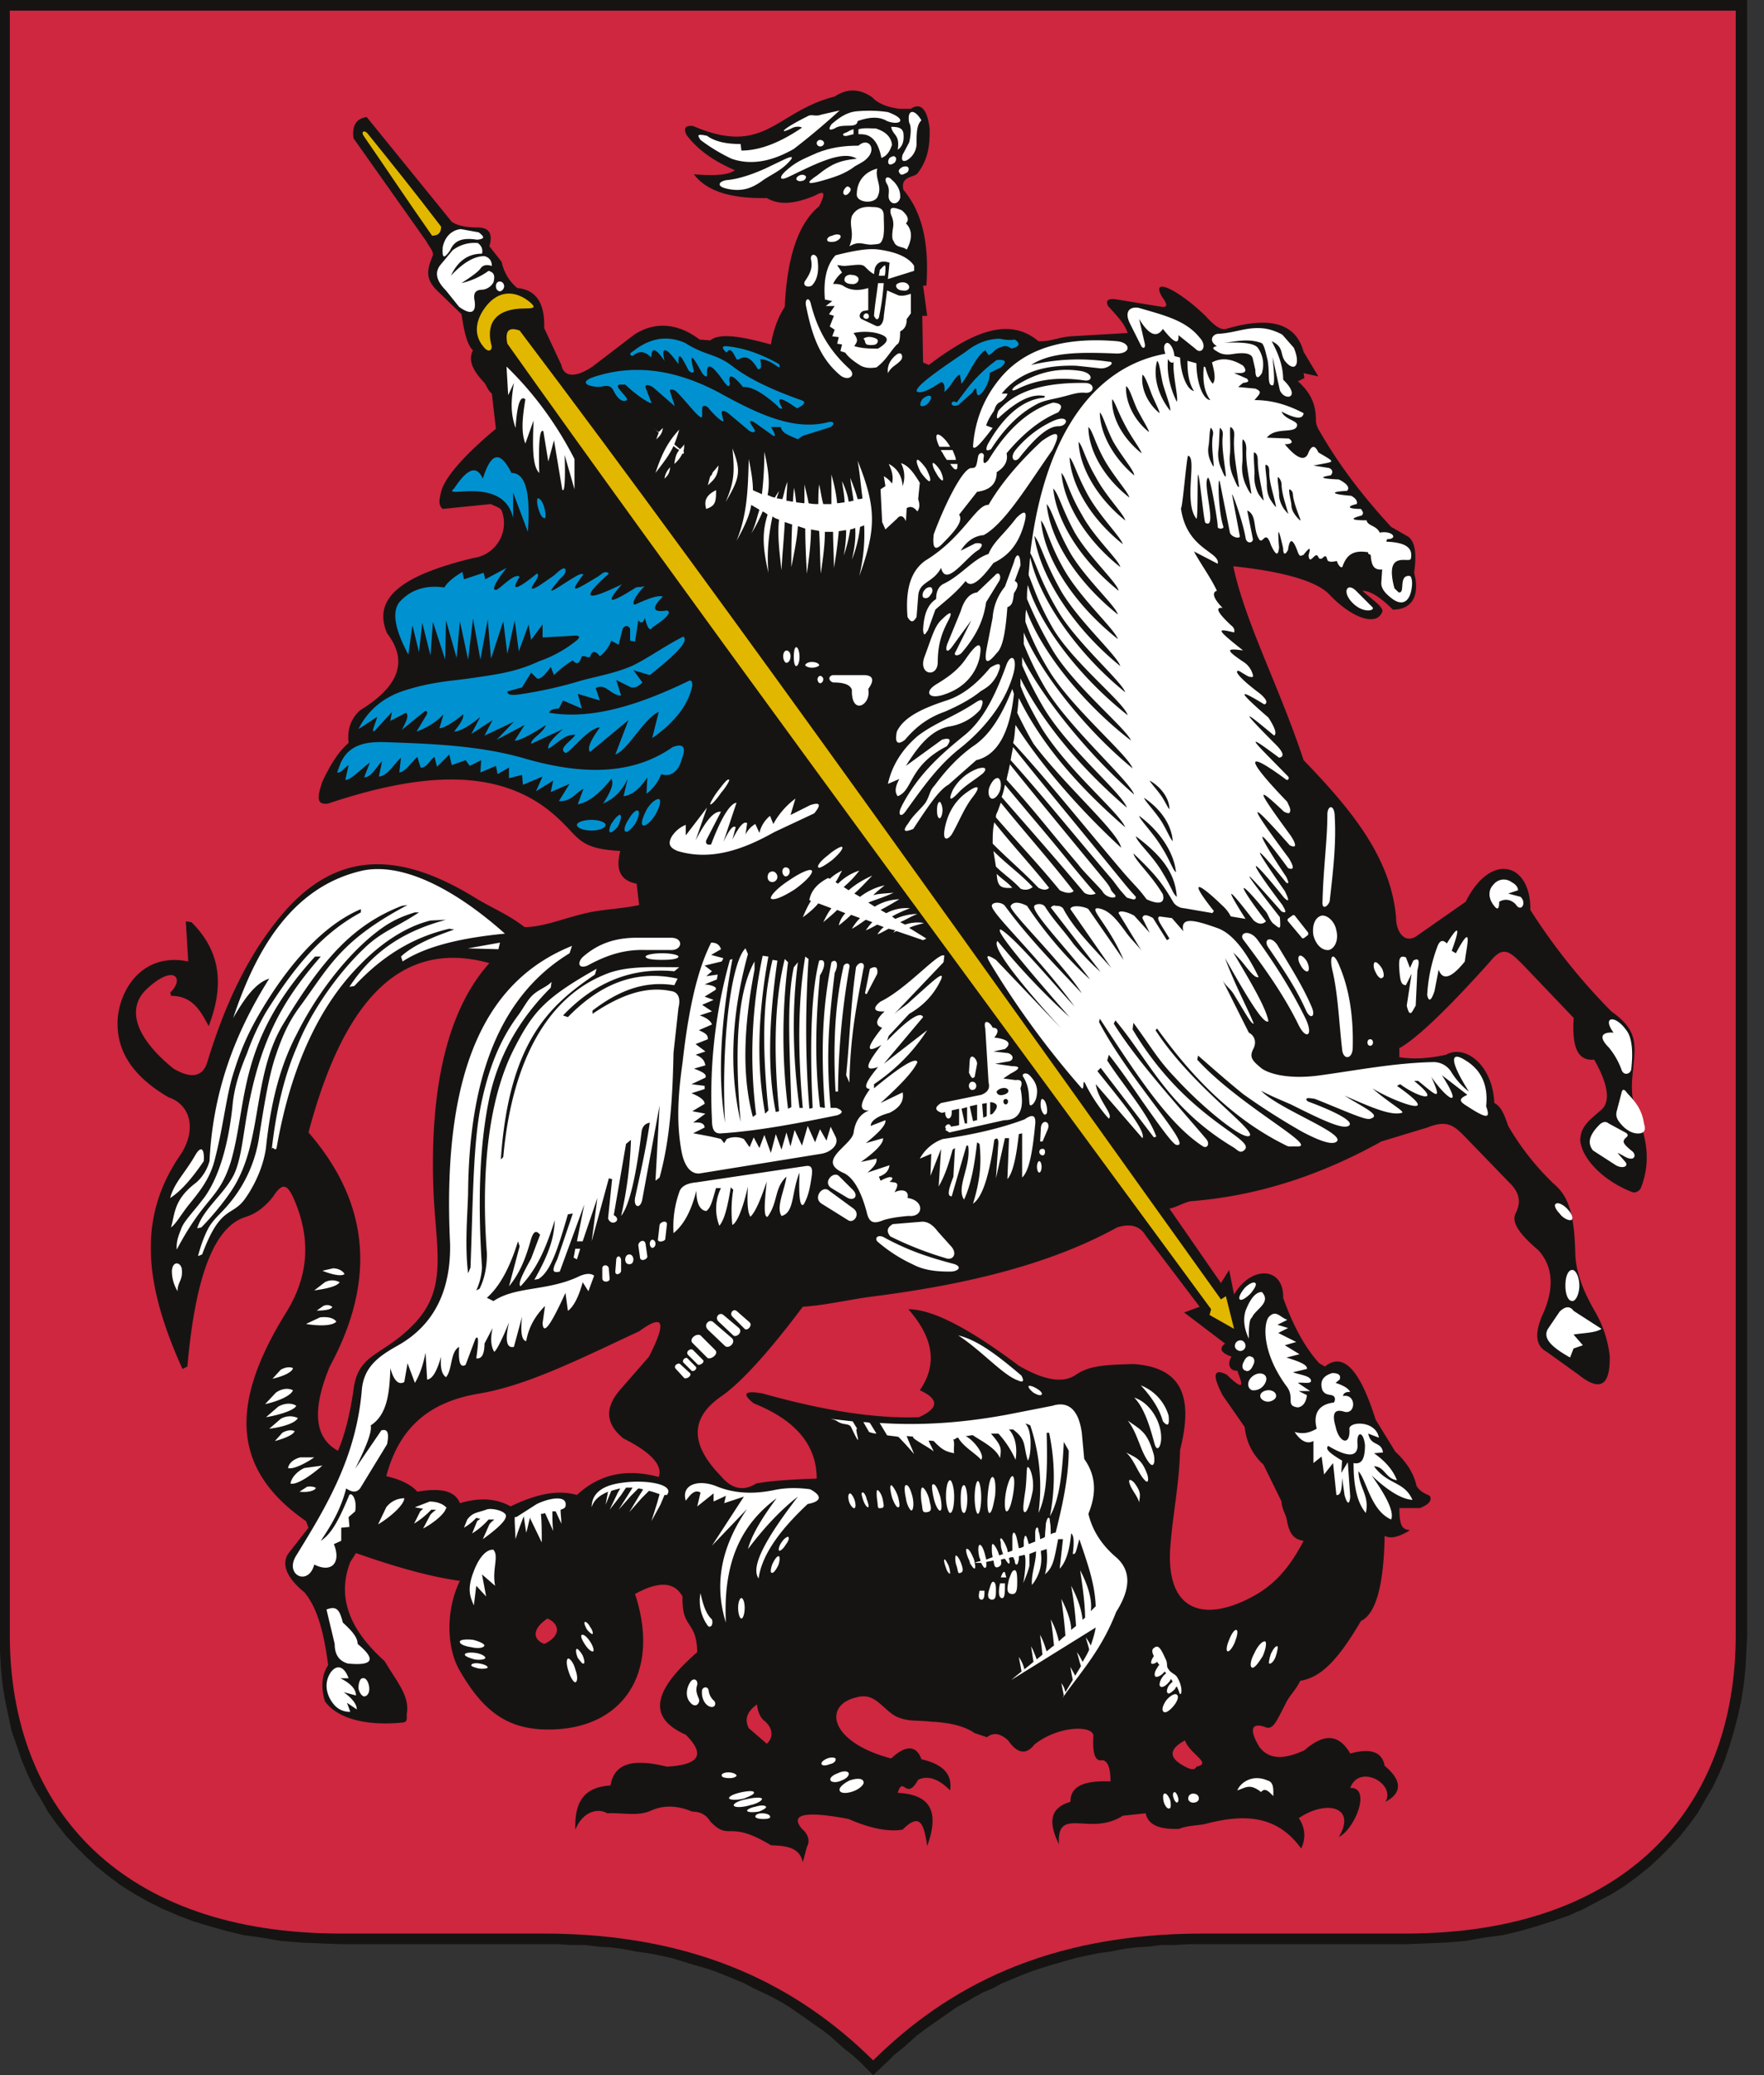 <svg width="34" height="40" viewBox="0 0 34 40" xmlns="http://www.w3.org/2000/svg">
    <rect x="0" y="0" width="34" height="40" fill="#333333" stroke="none"/>
    <g fill="none" fill-rule="evenodd">
        <path d="M0 0h33.675v31.514l-.015.316-.016.315-.032.316-.047.3-.063.3-.079.299-.079.268-.094.284-.11.268-.127.268-.142.237-.142.252-.173.237-.174.22-.19.205-.204.206-.205.189-.237.19-.237.173-.252.157-.268.142-.268.142-.284.126-.316.11-.3.095-.33.095-.332.079-.362.047-.347.063-.379.032-.379.016-.394.015h-4.18l-.268.016h-.268l-.252.032-.253.015-.236.032-.237.047-.237.032-.22.047-.221.047-.221.064-.22.063-.206.063-.19.063-.204.079-.19.079-.189.079-.173.094-.19.079-.173.095-.158.094-.173.095-.158.11-.158.11-.157.111-.158.11-.142.11-.142.127-.142.126-.142.11-.126.127-.284.268-.268-.268-.142-.126-.142-.11-.142-.127-.142-.126-.142-.11-.158-.11-.157-.111-.158-.11-.158-.111-.158-.095-.173-.094-.19-.095-.173-.079-.173-.094-.19-.08-.189-.078-.205-.08-.19-.062-.22-.063-.205-.063-.205-.064-.221-.047-.237-.047-.236-.032-.237-.047-.236-.032-.253-.015-.252-.032h-.268l-.268-.016h-4.18l-.395-.015-.378-.016-.379-.032-.363-.063-.347-.047-.33-.079-.332-.095-.315-.094-.284-.11-.3-.127-.284-.142-.252-.142-.253-.157-.236-.174-.237-.19-.205-.188-.205-.206-.19-.205-.173-.22-.173-.237-.142-.252-.142-.237-.126-.268-.11-.268-.096-.284-.094-.268-.063-.3-.063-.3-.048-.3-.031-.315L0 31.83V0" fill="#161413"/>
        <path d="M.19.205h33.265v31.31c0 3.375-2.161 5.756-6.357 5.756h-3.912c-3.012 0-4.937 1.041-6.356 2.445-1.42-1.404-3.36-2.445-6.357-2.445H6.562c-4.196 0-6.373-2.381-6.373-5.757V.205" fill="#CE273F"/>
        <path d="M7.445 28.454c.252-.946.836-1.435 1.798-1.593.93-.157 1.956-.678 3.076-1.199.473-.346.536-.189.189.49l-.536.615c-.284.315-.347.646.047.962.536.268.757.52.678.741-.583-.158-1.12-.079-1.577.347-.331-.095-.726-.047-1.278.22-.284-.157-.599-.173-.978-.062-.094-.237-.362-.3-.82-.221-.126-.142-.331-.237-.6-.3zm6.451 0c-.568-.583-.63-1.104.016-1.545.363-.253.899-.836 1.561-1.72.442-.031.836-.126 1.278-.189 1.766-.22 3.438-.6 4.78-1.34.252-.08.44-.032.551.157l1.041 1.372-.3.11.79.6c-.143.11-.048.19.125.252-.094.142-.031.284.11.269.064.189.206.473-.204.078-.253-.126-.284 0-.08.395l.427.615c.031.284.142.52.362.725l.348.71c0 .11.063.221.094.316.047.268.11.41.331.441-.22.426-.504.82-.978 1.073-.93.505-1.671.3-1.593-.93.048-.663.174-1.215.19-1.893.268-1.057.015-1.594-.9-1.657-.473.016-.835.016-1.104.205-.252.174-.615.11-1.104-.173-.946-.71-1.656-1.088-2.129-1.088.457.52.584 1.04.22 1.561.38.174.364.347-.015.52-.915.032-1.94-.157-3.013-.457-.347-.063-.41 0-.173.19.789.315 1.214.788 1.214 1.45-.504.016-.93.048-1.167.095-.22.142-.457.126-.678-.142zm8.943 5.095c-.268.142-.33.3-.079.457.174.11.269.127.3.048.316-.063-.126-.237-.22-.505zm-8.249-.694c-.173.126-.252.268-.158.457l.347.3c.142-.126.11-.315-.047-.442-.079-.063-.126-.173-.142-.315zm-4.038-1.656c.253.11.253.347-.063.489-.237-.095-.22-.3.063-.49zm-4.606-9.37c1.136 1.31 1.341 2.793.41 4.512-.346.836-.3 1.372.158 1.624.126-.284.237-.725.3-1.183.095-.71.552-.63 1.151-1.246.647-.662.458-1.356.395-2.46-.11-2.366.378-3.738 1.072-4.511-1.766-.49-2.839.82-3.486 3.265zm1.12-19.573c-.205.031-.284.173-.252.41l1.404 1.987c.047.095.142.19.126.268-.11.268-.158.442.079.678l.473.458c.047.331.11.6.22.694-.11.22.032.426.222.63.047.064.063.143.142.206l.078.678c-.662.552-.993.962-1.056 1.215-.032.142-.063.252.031.33l.93-.094c.08.047.174.063.206.126a.678.678 0 0 1-.552.915c-1.152.284-1.988.678-1.656 1.451.425.552.205 1.041-.52 1.483-.174.158-.253.363-.222.63-.205.174-.362.443-.504.742-.11.316-.11.458.11.426 1.609-.536 3.186-.757 4.306.174.552.457.458.694 1.325.74-.095.364 0 .569.315.632l.048.41c-.347.079-.742.079-1.089.173-.394.095-.772.253-1.12.253-.3-.237-.646-.379-.93-.552-1.451-.9-2.666-.947-3.723.284-.552.646-1.056 1.53-1.466 2.886-.08.237-.269.331-.647.11-.757-.615-.9-1.167-.52-1.53.536-.504.74-.205.457.064l.016.063c.41 0 .567.284.725.583.347-.899.158-1.514-.331-2.003l-.11-.016.047.773c-.836-.173-1.294.473-1.357 1.073-.047.583.221 1.104.978 1.546.426.141.552.63.221 1.12-.82 1.198-.694 2.476.047 4.116l.095-.047c.158-1.798.536-2.713 1.136-2.887.189-.063.362-.189.52-.394.174-.268.268-.237.395.047.33.757.3 1.483-.158 2.209-1.041 1.687-1.089 2.98.394 4.006l.047.126-.394.505c-.126.205-.031.457.316.741.252.3.378.789.457 1.404-.126.19-.142.426-.063.694.22.315.757.489 1.514.41.079-.016.063-.079.063-.158.063-.347-.173-.6-.426-1.025-.741-.662-.899-1.293-.662-1.908l.11-.174c.584.205 1.325.442 2.003.536-.284.584-.252 1.31 0 1.735.474.82.978 1.199 1.94 1.12 1.278-.11 1.909-1.167 1.436-2.602.457-.253.757-.237.915.047-.016.647.268.442.284 1.073-.758.662-1.041 1.23-.221 1.593.426.425.189.583-.363.615-.584-.142-1.01-.11-1.088.363-.537.031-.694.347-.678.851.157-.378.457-.41.615-.315.283-.016.583.063.836-.048.236-.11.504-.11.804.016.158 0 .268.063.347.19.379.394.331-.048 1.167.457.205.016.552 0 .615.331l.08-.3c.062-.11.03-.236-.095-.346-.268-.316.157-.332.899-.19.394.174.757.253 1.04.205.332-.331.41-.126.474.316.236-.647.079-.994-.568-1.025.11-.348.158.173.394-.253.205-.095.41 0 .616.205.047-.315-.142-.505-.553-.6-.094-.267-.3-.283-.583-.015-1.199-.315-1.325-1.041-.647-1.183.363-.095.505.284.789.394.22.08.331.048.63.08.332.015.632.078.837.22l.236.079c.126-.095.253-.079.41.063.174.252.347.284.505.079.473-.379 1.183-.379 1.136-.142-.016.347.047.473.173.442.11.015.158.157.158.41-.457-.016-.773.063-.773.394-.426.126-.41.426-.22.82-.048-.757.599-.142 1.23-.552l.441-.047c.048.22.253.315.647.3.142-.064.363-.064.505-.095.773-.205 1.388-.158 1.845.473a.56.56 0 0 0-.047-.584c.536-.362 1.12-.22.773.363.315-.157.63-.962.22-.946.174-.473.884-.079.679.268.3-.158.347-.394-.016-.694-.047-.268-.268-.347-.662-.237-.221-.378-.505-.394-.884-.063-.378.174-.678.19-.867-.063-.205-.331-.158-.489.126-.378.142.047.205-.126.379-.458.063-.142.189-.252.283-.441.41-.063.742-.426 1.168-1.152.3-.142.441-.725.457-1.64.126.063.284.016.489-.11-.142-.016-.205-.064-.205-.426h.394c.158-.063.221-.127.205-.205 0-.064-.157-.048-.268-.221-.047-.221-.173-.442-.41-.663l-.378-.615c-.269-.852-.584-1.34-.978-1.025l-.11-.063c-.3-.331-.521-.773-.695-1.262.016-.6-.615-.63-.946-.063l-.095-.473-.158.252-.993-1.435c.11-.016.3-.126.41-.142 1.214-.095 2.429-.458 3.675-1.152l.883-.268c.395-.158.52-.031.726.174l.899.93c.173.19.173.363.079.552-.095.19.126.442.441.71.284.316.316.741.063 1.278-.141.347-.11.568.095.678l.615.442c.41.33.615.22.6-.363a2.18 2.18 0 0 0-.3-.883c-.205-.363-.347-.71-.363-1.073-.016-.726-.11-1.104-.41-1.356a5.027 5.027 0 0 1-.883-1.12c-.08-.237-.142-.379-.268-.442-.032-.757-.584-1.136-.931-.93-.3.063-.584.094-.9.047v-.174c.395-.22 1.073-.915 1.752-1.672.252-.315.378-.189.63.063l.979 1.026c-.032.504.047.836.394.804.237.41.347.804.126.978-.22.19-.394.315-.394.584.047.394.505.804 1.01.993.046.016.125-.015.157-.079.142-.347.158-.757.016-1.167l-.174-.583c-.031-.237 0-.426.016-.6.047-.457.063-.71-.426-1.057a11.791 11.791 0 0 1-1.561-1.955c.015-.9-.758-1.136-1.246-.158l-.947.662c-.237.158-.394-.094-.394-.347-.095-1.183-.9-2.129-1.783-3.044-.473-1.435-1.12-2.634-1.356-3.738.9.095 1.577.268 1.845.536.395.426.9.647 1.026.347.047-.094-.237-.268-.379-.41.158 0 .363.142.584.363.394 0 .52-.3.41-.71.047-.331.031-.583-.11-.694l-.332-.19c-.552-.598-1.01-1.198-1.388-1.86a.382.382 0 0 1-.063-.205c0-.269-.079-.505-.347-.742l.126-.063-.016-.094.284.063-.284-.474c-.157-.583-.694-.678-1.498-.441-.11.031-.252-.095-.394-.253-.505-.488-1.041-.757-.852-.394.032.063.19.237.016.221l-.868-.142c-.19-.032-.22.032-.173.126.157.174.315.331.378.52l-1.104.064c-.22.016-.41.11-.615.094-.6-.504-1.34-.126-2.114.458l-.11-.047-.016-.9h.095l-.079-.583h.063c.063-.883-.11-1.451-.442-1.846-.063-.268.206-.236.269-.315.252-.316.236-.678.236-.867-.047-.38-.173-.505-.363-.38h-.22c-.237-.03-.426-.11-.52-.22-.253-.174-.49-.174-.727-.016-1.135.284-1.34 1.167-2.728.568-.158-.016-.19.047-.126.174.236.315.567.52.93.678-.126.094-.378.11-.789.079.237.315.694.473 1.404.457.268.158.584.095.93-.047.19-.11.206-.048.08.205-.363.3-.615.883-.663 1.94-.142.22-.22.457-.268.725-.52-.142-.978-.236-1.167-.079l-.205-.015c-.458-.347-.9-.332-1.262-.095l-.804.615c-.3.205-.552.221-.6-.031l-.331-.71c.016-.505-.173-.741-.52-.773a.89.89 0 0 1-.3-.505l-.237-.3c.08-.268-.031-.362-.22-.362-.206 0-.395-.032-.505-.11l-1.64-2.02z" fill="#161413"/>
        <path d="m29.836 25.615.224-.331c.112-.11.202-.11.27-.016l.538.347c-.113.079-.36.079-.539.11l.18.206-.18.063-.067.173c-.336-.189-.538-.363-.426-.552zm.471-1.135c.067 0 .134.142.134.3 0 .157-.067.299-.134.299-.09 0-.135-.142-.135-.3 0-.157.045-.3.135-.3zm-.314-1.278c.045-.032.157.032.224.11.09.095.112.19.067.205-.044.016-.156-.031-.224-.126-.09-.094-.112-.173-.067-.189zM31.007 21.656c-.057-.047-.114-.031-.17.016-.208.205-.246.363-.132.505l.415.268c.132.095.283.047.208-.047l-.151-.174c.094.032.17.11.264.11.075 0 .094-.094 0-.157-.151-.127-.189-.174-.095-.253.038-.031.038-.063-.018-.094l-.321-.174zm0-1.467c-.19-.189-.151-.3.094-.284-.227-.3.019-.362.245-.047.114.142.133.426.095.757-.02.095-.151.126-.189 0a1.443 1.443 0 0 0-.245-.426zm.15 1.246.095-.362c.019-.095.057-.08.113 0 .151.157.284.315.321.583.038.11.02.174-.075.19-.113.015-.208-.032-.302-.11-.132-.127-.17-.206-.151-.3zM25.49 17.398c.015-.663.094-1.2.094-1.688 0-.205.142-.205.142.031.031.52-.032 1.057-.095 1.61 0 .078-.142.22-.142.047zm.92 2.634c.035 0 .053.031.053.063 0 .031-.018.063-.053.063-.036 0-.053-.032-.053-.063 0-.032.017-.063.053-.063zm-1.568-2.335.064-.047c.015-.016.047-.016.063.016l.236.3c.016.015.016.047 0 .062l-.063.048c-.016.016-.047.016-.063-.016l-.252-.3c-.016-.015-.016-.047.015-.063zm2.272 1.688.094-.615-.11.22c-.095 0-.11-.094-.126-.283-.016-.221 0-.3.126-.253l.079.205.063-.142c.11-.063.126 0 .079.19l-.032.678c-.063.095-.11.268-.173 0zm1.672-1.94c-.095-.126-.11-.284 0-.394a.251.251 0 0 1 .347-.048c.094.048.126.11.126.158l-.19.063.237.063c.126.11.016.316-.094.142-.095-.094-.205-.11-.316-.047 0 .142-.031.173-.11.063zm-2.287 1.104c.031-.016.094.047.142.126.031.079.047.158 0 .174-.032.031-.095-.032-.127-.11-.047-.08-.047-.174-.015-.19zm-1.451-.126c.031-.016.094.031.142.11.047.095.047.174.015.19-.031.015-.094-.032-.142-.127-.047-.079-.047-.157-.015-.173zm.425-.773c.11-.016.253.11.284.284.048.19-.031.347-.142.378-.126.016-.252-.094-.3-.284-.03-.189.032-.347.158-.378zm.205 1.04c-.063-.299.032-.346.142-.062.174.41.269.93.253 1.561 0 .237-.19.253-.205.032-.063-.552-.08-1.073-.19-1.53zm1.83.49c.016-.3.079-.615.19-.915.047-.142.11-.158.189-.079.284-.457.22-.205.094.142l.08.047c.346-.646.204-.126.173.158-.253.316-.426.379-.505.158l-.079.41c-.063.19-.11.22-.142.079zM6.057 30.158c-.11.426-.584.205-.347-.174.583-.946 1.151-1.892 1.262-3.17.031-.457.315-.662.678-.868.773-.425 1.04-1.15 1.025-1.971-.173-3.565.82-5.126 2.35-5.742l-.047.142c-1.372.836-1.94 2.445-1.956 4.638-.016.489-.063.993 0 1.53l.047-.11c.048-1.294.048-2.398.206-3.155.173-.836.441-1.341.71-1.704.094-.126.173-.284.267-.378.127-.126.269-.158.379-.268l-.016.11c-.52.52-.962 1.183-1.167 2.05-.22.994-.237 2.146-.158 3.344a1.211 1.211 0 0 1-.11.442l.063-.032c.095-.189.142-.41.142-.678-.11-1.451 0-2.918.52-3.943.363-.71.584-.978 1.594-1.546l-.032.11c-.852.584-1.656 1.262-1.814 3.565l.047-.047c.158-1.75.79-3.044 1.956-3.517.41-.174.9-.142 1.436-.142l-.095.078c-.82-.078-1.53.206-2.145.852l.094.032c.584-.6 1.262-.93 2.114-.742l-.063.127c-.6-.095-1.104.126-1.577.489v.063c.536-.363 1.025-.537 1.498-.442.158.016.205.142.158.331l-.095.868c-.016.836-.063 1.656-.268 2.397l-.079.063.079-1.45-.331 1.797c-.032.205-.174.174-.142-.015.079-.379.205-.9.284-1.452-.08.016-.142.064-.158.174-.095.773-.22 1.404-.394 1.624.11-.488.173-.977.189-1.466l-.095.078-.236 1.373c.173.094-.048.236-.11.063l.078-.757-.063-.016-.331 1.215.11-.836-.284.836h-.11l.142-.71-.473 1.293c-.142.032-.158-.016-.048-.237l.3-.883-.095.016c-.189.647-.33 1.104-.567 1.246l-.08.016c.332-.584.38-.868.395-1.152-.173.552-.347.947-.662 1.278-.048-.047.015-.19.205-.536l.173-.458c-.079-.094-.126-.063-.173.08-.11.393-.221.662-.426.914l.205-.773-.032-.094c-.142.457-.33.851-.6 1.088l.127.063c.426-.284 1.01-.19 1.609-.457.126-.064.252-.095.331-.032l-.11.3-.11-.174c-.064.237-.158.458-.285.552l-.047-.347c-.252.552-.426.852-.441.584l.047-.331c-.19.189-.316.41-.363.678-.095-.016-.11-.205-.079-.473l-.158.583c-.142.032-.173-.126-.094-.473-.126.315-.237.536-.284.568-.063-.095-.079-.253-.032-.458l-.157.3c0 .221-.064.3-.158.284.047-.331.047-.457-.016-.379l-.19.505c-.11.063-.141-.063-.125-.347-.174.095-.127.442-.253.584-.094-.063-.11-.221-.094-.395-.08.269-.158.426-.269.442l-.031-.52c-.047.236-.11.425-.205.583l-.142-.378-.063.362c-.11.064-.205-.031-.268-.268-.016.49-.063.9-.379 1.104.032.127-.11.458-.3.836l.505-.74c.11-.032.158.03.11.267l-.52.852c-.079.095-.173.063-.268 0-.11.426-.3.725-.489 1.01.22-.143.363-.442.536-.852.032-.127.174.031.126.284l-.126.11.016.19-.158.015v.252l-.142.064c.142.346-.031.567-.378.394zM9.022 18.28l.615-.11-.031.127-.584-.016M3.28 23.092c.08-.3.285-.474.49-.836.126-.206.173-.064.157.126-.268.394-.473.6-.646.71" fill="#FFF"/>
        <path d="M9.732 17.997c-1.01-.9-2.003-1.372-2.745-1.215-1.403.316-2.082 1.61-2.492 2.84.237-.41.442-.679.694-.758-.694 1.104-1.088 2.224-1.151 3.518a.858.858 0 0 1-.252.41c-.442.331-.41.6-.49.867.095-.063.206-.268.348-.441.189-.237.41-.49.504-.9.142-.551.205-1.103.316-1.514.158-.536.315-.899.6-1.372.504-.836 1.15-1.593 1.892-1.908v.063c-.726.394-1.246.993-1.83 1.924a4.65 4.65 0 0 0-.363.789c-.126.3-.252.646-.284 1.04-.094.853-.3 1.405-.536 1.736-.252.331-.41.473-.457.63-.032.08-.095.222-.079.38.552-1.042.804-.947 1.041-1.688.331-1.136.11-2.303 1.625-3.96h.11c-.726.836-1.215 1.625-1.467 3.313-.047.284-.094.678-.22.915-.19.362-.584.646-.695 1.01l.08-.017c.188-.189.567-.63.709-.93.457-.883.3-2.067.883-3.013.757-1.246 1.341-1.893 2.272-2.255l.11-.016c-1.278.678-1.498 1.167-2.05 1.924-.19.253-.332.505-.49.978-.142.41-.236 1.041-.315 1.53a2.59 2.59 0 0 1-.584 1.325c-.142.173-.252.252-.362.41-.095.142-.19.41-.237.6l.079-.032c.347-.93.552-.726.804-1.041.142-.19.363-.568.426-1.01.095-.914.284-1.608.6-2.208.33-.662.851-1.388 1.435-1.877.268-.22.473-.347.836-.457h.079c-.426.284-.71.363-1.041.678-.537.505-1.057 1.262-1.31 1.909-.268.615-.41 1.293-.488 1.987.015-.095.063.047.094-.032.284-1.64.868-2.791 1.61-3.533.41-.426.898-.741 1.356-.852l.3-.015c-.695.189-1.357.52-1.862 1.293l.095-.016c.615-.662 1.23-.962 1.83-1.104l.094.016c-.41.142-.789.3-1.025.52l.031.095c.458-.3 1.152-.457 1.972-.536zM3.423 24.89a.749.749 0 0 1-.11-.395c.015-.189.157-.173.189-.047.031.237-.08.252-.08.442M5.252 26.577l.158-.173c.079-.047.174-.063.237-.032-.016.08-.19.158-.395.205M5.11 27.066l.206-.22c.11-.08.236-.095.33-.048-.03.095-.252.205-.536.268M5.126 27.319l.237-.205c.11-.063.252-.08.347-.016-.032.079-.3.173-.584.22M5.19 27.54l.22-.19a.355.355 0 0 1 .331-.016c-.047.095-.284.174-.552.206M5.3 27.776l.142-.158c.079-.047.173-.063.236-.031-.015.063-.189.142-.378.19M6.104 25.263l.126-.088c.063-.034.142-.017.174.018-.016.052-.158.07-.3.07M5.9 25.52l.267-.126c.126-.015.253 0 .316.08-.063.078-.3.094-.584.047M6.057 24.874l.205-.158a.301.301 0 0 1 .284 0c-.048.08-.253.126-.49.158M6.215 24.495l.205-.047c.094 0 .189.047.22.11-.047.048-.236.016-.425-.063M5.773 28.754l.142-.093a.254.254 0 0 1 .173.018c-.015.057-.157.094-.315.075M6.215 28.25l-.347.047c-.142.063-.253.189-.269.3.11.03.363-.127.616-.348M6.057 28.092h-.268c-.126.031-.221.11-.237.205.079.031.3-.063.505-.205M7.287 29.385l.158-.331a.44.44 0 0 1 .347-.174c0 .11-.22.331-.505.505M7.997 29.054l.284-.11c.142 0 .268.047.331.126h-.016c-.016.094-.205.268-.441.394l.142-.268a.682.682 0 0 1 .11-.095h-.095a1.61 1.61 0 0 1-.33.268l.11-.22c.015-.032.047-.048.063-.064-.048-.015-.095-.015-.158-.031M9.37 29.101c.094-.047.425.032.378.142-.016.095-.221.268-.442.426l.126-.284c.032-.047.063-.063.095-.095h-.11a1.446 1.446 0 0 1-.316.268l.095-.236c.015-.016.047-.032.063-.047-.032 0-.063-.016-.08-.016a1.033 1.033 0 0 1-.236.189l.063-.158c.11-.142.19-.126.363-.189M11.404 29.054c0-.268.205-.426.6-.474.457-.063 1.009.032.851.237h-.047l-.08.19-.173.315.11-.347.048-.174c-.047-.015-.126-.047-.205-.063l-.142.142-.237.268.19-.315.079-.126c-.032 0-.064-.016-.095-.016l-.142.142-.237.268.19-.3.079-.126h-.127l-.094.142-.221.284.158-.331.047-.08a2.6 2.6 0 0 0-.174.048l-.11.268.047-.252c-.142.063-.268.142-.315.3M9.921 29.275v-.032h.032l.394-.252c.268-.127.6-.174.552.047 0 .016-.031.047-.094.063 0 .079.015.174.015.268l-.11-.236h-.063c0 .126 0 .252.016.378l-.158-.347c-.032.016-.047.016-.079.016.016.173.016.363.016.552l-.221-.458v-.031c-.032.095-.047.205-.079.3l-.047-.316c-.048.126-.11.284-.158.442l-.016-.331v-.08.016z" fill="#FFF"/>
        <path d="m5.41 18.612.678-.678c-.268.11-.504.331-.678.678M9.133 30.946c-.064-.157-.142-.3 0-.662.126-.331.284-.426.378-.41.11.126-.031.378.032.694l-.253-.22.08.425-.19-.205-.047.378zM11.372 31.357c-.031-.064-.079-.095-.094-.095-.032.016 0 .079.031.142.048.063.095.095.11.095.016-.016 0-.08-.047-.142M11.372 31.64c-.063-.094-.126-.141-.157-.126-.032.016 0 .095.063.19.063.094.126.142.157.126.016-.016 0-.095-.063-.19M11.23 31.909c-.047-.08-.094-.127-.11-.127-.032.016-.016.095.016.174.047.063.094.126.11.11.032 0 .016-.079-.016-.157M11.088 32.177c-.031-.126-.11-.221-.142-.205-.031.015-.031.126.016.252.032.11.095.205.126.205.048-.016.048-.126 0-.252M9.243 32.066c.095.016.158.048.158.08-.016.015-.095.03-.174.015-.079-.016-.158-.047-.142-.063 0-.032.08-.047.158-.032M9.164 31.861c.11.016.19.063.19.095 0 .031-.095.047-.206.031-.11-.031-.189-.063-.189-.094 0-.032.095-.047.205-.032M9.117 31.609c.126.031.22.079.22.11-.015.048-.126.063-.252.032-.126-.016-.236-.063-.22-.11 0-.032.11-.048.252-.032M13.218 28.928c-.095-.316.252-.426.615-.269.284.11.63.158 1.088.064.221-.048.458-.048.694-.016.237.126.221.236-.047.284-.505.473-.883.962-.946 1.435-.174-.237.189-.836.757-1.577-.347.268-.663.615-.962 1.01.063-.253.268-.6.552-.979-.616.458-1.041 1.136-.978 2.398-.237-.757-.08-1.483.41-2.193l-.679.71.616-.946-.379.126.032-.142-.237.11v-.157l-.315.252.063-.268c-.11-.063-.19.031-.284.158M13.502 30.71a.812.812 0 0 0 .142.63c.047.048.11-.015.078-.125-.11-.095-.173-.284-.22-.505" fill="#FFF"/>
        <path d="M14.29 30.805c.032 0 .063.078.063.189 0 .11-.031.205-.063.205-.031 0-.063-.095-.063-.205 0-.11.032-.19.063-.19M15.016 30c.016.016.016.095-.016.174-.047.094-.095.157-.126.142-.032 0-.016-.095.016-.174.047-.095.094-.158.126-.142M15.19 29.622c.031.031 0 .094-.048.157-.047.08-.11.126-.126.11-.016-.015 0-.094.047-.157.048-.079.11-.11.126-.11M21.104 30.237c.268.094.3.473.158.93a2.055 2.055 0 0 0-.158-.93M19.744 32.177a.698.698 0 0 0-.107-.237l.054.284.053-.047zM16.64 27.413c.032 0 .08 0 .127.016l.126.205a.459.459 0 0 1-.142-.031l-.11-.19M16.388 28.786c.032.015.079.094.095.173.016.079 0 .126-.032.11-.031-.015-.079-.078-.094-.157-.016-.08 0-.126.031-.126M16.625 28.77c.016-.016.063.047.079.126.031.079.047.142.031.158-.031 0-.063-.048-.094-.126-.032-.095-.048-.158-.016-.158M16.909 28.723c.031 0 .094.094.11.205.016.094.032.142-.047.142-.063.015-.048-.032-.063-.142-.016-.095-.016-.205 0-.205M17.177 28.628c.016 0 .079.079.126.205.032.11.047.22.016.22-.032.017-.08-.062-.126-.189-.032-.126-.048-.22-.016-.236M17.46 28.628c.048-.016.095.095.127.22.032.143.016.253-.016.269-.031 0-.094-.11-.11-.237-.032-.142-.032-.252 0-.252M17.776 28.675c.032-.016.126.142.142.268.032.127.047.19-.047.205-.11.016-.08-.047-.11-.189-.016-.126-.016-.284.015-.284M17.981 28.612c.048-.016.095.095.142.237.032.142.032.268 0 .268-.031.016-.094-.095-.126-.237s-.047-.268-.016-.268M18.313 28.533c.031 0 .078.142.078.316 0 .173-.031.315-.078.315-.032 0-.08-.142-.08-.315 0-.174.032-.316.08-.316M18.58 28.628c.032 0 .064.126.064.268 0 .158-.032.268-.063.268-.048 0-.064-.11-.064-.268 0-.142.016-.268.064-.268M18.849 28.549c.031 0 .063.142.063.315 0 .174-.032.316-.063.316-.032 0-.063-.142-.063-.316 0-.173.031-.315.063-.315M19.133 28.47c.047.016.063.158.047.363-.032.173-.063.331-.11.331-.032 0-.048-.158-.032-.347.016-.19.047-.347.095-.347M19.511 28.454c.048 0 .048.158.016.347-.032.19-.079.332-.126.332-.032 0-.047-.158-.016-.347.032-.19.095-.332.126-.332M19.81 28.28c.048 0 .127.237.095.458-.047.237-.11.426-.157.41-.047-.015-.016-.205.016-.425.031-.237.015-.458.047-.442M18.202 30.063c.016-.016.047.048.079.11a.477.477 0 0 1 .032.158c-.016.016-.064-.047-.08-.11-.03-.079-.047-.158-.03-.158M18.423 29.984c.031 0 .079.08.11.174.032.094.032.142-.016.158-.063.031-.047-.032-.078-.127-.032-.078-.032-.189-.016-.205M20.552 29.322v.11l.142-.094c.032-.284.032-.552.016-.773a7.007 7.007 0 0 1-.158.757" fill="#FFF"/>
        <path d="M20.395 29.669c-.08.41-.095.536-.253.678.063-.252.032-.442.032-.489-.048.016-.08.032-.11.032v.047a.804.804 0 0 1-.174.615c-.016-.22.079-.426.079-.647-.048.016-.08.032-.127.048v.22c-.015.095-.11.332-.126.348.016 0 .08-.458.032-.553-.032.016-.079.016-.11.032v.063c-.016.047-.016.095-.048.095-.016 0-.031-.032-.031-.08-.016-.015-.016-.046-.032-.062-.016 0-.047 0-.079.016v.015c.016.048.016.08 0 .095-.016 0-.047-.047-.079-.095-.031 0-.063.016-.079.016.016.079.016.11-.047.142-.079.032-.079-.047-.095-.126-.047.016-.094.016-.141.031.015.064 0 .11-.016.11-.016.017-.048-.03-.08-.094h-.125c.015.063.015.095 0 .11-.016 0-.048-.03-.08-.094l-.015.016c0-.016 0-.016.016-.016-.016-.016-.016-.047-.032-.079-.047-.095-.063-.19-.047-.205.032-.016.079.047.126.158a.291.291 0 0 1 .032.11.293.293 0 0 1 .11-.031c0-.032 0-.048-.016-.063-.031-.127-.031-.237 0-.253.032-.015.08.08.11.205 0 .016.017.048.017.08.047-.017.078-.032.126-.048-.016-.079-.016-.11-.016-.158 0-.063 0-.094.016-.094.015-.016.094.094.126.22.031-.016.047-.016.079-.031-.016-.016-.016-.016-.016-.032-.032-.094-.032-.126-.032-.19-.015-.046-.015-.062 0-.078.016-.016.095.11.127.22 0 .017 0 .032.015.048.032-.016.048-.016.08-.031v-.252c0-.064.015-.095.03-.095.017 0 .032.031.048.079.016.063.032.142.047.22.032 0 .064-.015.095-.031v-.126c.016-.048.016-.08.032-.08.015-.015.047.08.063.159.047-.016.078-.032.126-.048v-.173c0-.048.016-.095.031-.095.016-.016.032.016.032.063a.466.466 0 0 1 .031.158c.032-.016.064-.016.095-.047 0-.095.016-.19.016-.253.016-.063.031-.11.047-.11.016-.016.032.016.032.079.015.063.015.142.015.236a.224.224 0 0 1 .095-.031c.11-.442.252-1.041.252-1.578-.031-.063-.063-.11-.094-.173-.032.6-.079 1.104-.268 1.435.094-.489.11-1.01-.016-1.609h-.047c.015.647.015 1.183-.158 1.546a3.748 3.748 0 0 0-.158-1.688c-.031-.015-.063-.031-.094-.031.141.126.11.63.047.71-.095-.3-.016-.395-.284-.6h-.079c.142.158.158.395.126.584a1.864 1.864 0 0 0-.33-.505H19.1c.205.237.205.284.174.473-.08-.205-.395-.347-.52-.441-.064 0-.08.015-.143.015.158.08.379.363.3.458-.11-.126-.347-.253-.442-.426-.063 0-.031.032-.094.032.031.094 0 .157.015.268-.142-.032-.22-.048-.394-.237-.032 0-.095-.016-.095 0 .016.047.08.158.095.205-.032-.047-.363-.22-.394-.268-.016-.016.063-.016-.126-.032.015.048.126.3.142.347a6.31 6.31 0 0 0-.3-.33c-.08-.017-.142-.017-.221-.032l-.142-.237c.71.047 1.498.016 2.445-.158l.883-.173c.3-.095.505.063.568.52l.047.505c.19.268.268.6.08 1.057.078.331.267.615.551.852.253.236.284.567-.016 1.04-.268.695-.646 1.12-.978 1.578 0 .016-.031.032-.031.047-.016.016-.032.032-.047.063.015-.031.031-.047.047-.079l-.047-.236c.047.063.063.11.078.173l.142-.236a7.332 7.332 0 0 1-.047-.253c.032.063.063.11.095.174.031-.063.079-.126.11-.19-.031-.078-.047-.173-.079-.267.048.063.08.126.11.189.048-.08.095-.158.127-.237-.016-.079-.047-.158-.063-.236.031.047.063.094.094.157.048-.142.08-.252.095-.347l-1.625 1.01c.142-.126.3-.237.442-.363l-.016.016c-.016-.095-.031-.205-.047-.3.047.079.079.174.11.252.032-.031.08-.063.11-.094-.015-.126-.03-.253-.047-.379.064.11.095.221.127.316.047-.032.094-.08.142-.11-.016-.158-.032-.332-.063-.505.078.141.126.283.157.425.048-.047.08-.078.126-.11-.015-.22-.047-.473-.078-.71.11.221.189.426.189.6.031-.032.063-.048.094-.08a6.887 6.887 0 0 0-.094-.772c.126.236.205.473.22.662 0-.015.032-.031.048-.047 0-.252-.047-.6-.095-.915.158.3.237.584.205.789l.095-.095c-.016-.457-.174-.867-.315-1.293-.064.22-.064.3-.127.284.032-.253.016-.363-.031-.395-.032.347-.11.568-.221.679l.063-.568h-.094z" fill="#FFF"/>
        <path d="M18.975 30.663c0 .094 0 .173-.063.173-.063-.016-.047-.095-.032-.173h.095M19.148 30.49c.032.015.048.046.048.157 0 .11 0 .189-.08.189-.094-.016-.078-.11-.046-.205.031-.11.047-.142.078-.142M19.37 30.52c0 .174 0 .3-.064.285-.063-.016-.063-.142-.031-.284h.094M19.354 30.3c.021 0 .021.042.043.106h-.107c.022-.064.043-.106.064-.106M19.559 30.268c.031 0 .047.063.047.205s0 .268-.11.253c-.111-.016-.08-.142-.048-.284.047-.126.063-.174.11-.174M18.47 25.741c.395.095.805.426 1.215.773.063.11.031.142-.063.095-.284-.095-.694-.568-1.152-.868M19.984 26.767c.08.047.11.094.095.11-.016.032-.079.016-.158-.031-.063-.048-.11-.11-.094-.127.015-.015.078 0 .157.048M16.01 27.35l.425.048.095.157-.016-.015c-.047 0 .142.504-.11-.032-.032-.063-.126-.047-.205-.079-.079-.031-.047-.047-.19-.079M14.038 34.164c.079 0 .158.032.158.063 0 .016-.048.048-.127.048-.094 0-.157-.016-.157-.048-.016-.031.047-.063.126-.063M14.243 34.559c.126-.032.268-.048.284-.016.032.031-.063.079-.19.126-.126.031-.252.031-.283 0-.016-.032.063-.079.189-.11M14.37 34.685c.141-.032.283-.048.315-.016.015.031-.08.095-.221.126-.158.047-.284.047-.316.016-.031-.032.063-.095.221-.126M14.559 34.827c.094-.032.189-.032.205 0 .015.015-.048.063-.142.094-.11.016-.205.016-.221-.016-.016-.015.063-.063.158-.078M14.685 34.953c.094 0 .157.031.157.063.016.031-.047.047-.126.047s-.157-.016-.157-.047c0-.032.047-.063.126-.063M16.372 34.322c.127-.047.253-.047.269.016.031.047-.064.142-.19.189-.126.047-.252.047-.268-.016-.016-.047.063-.126.19-.19M16.152 34.18c.094-.047.189-.047.205 0 .015.047-.048.11-.142.142-.095.047-.19.031-.205 0-.032-.047.047-.11.142-.142M15.947 33.896c.078-.031.141-.016.157 0 .016.047-.031.095-.11.11-.079.032-.142.032-.158 0-.016-.031.032-.078.11-.11M13.66 32.587c-.016-.079-.095-.079-.127-.016-.016.11.016.252.126.316.127.063.158-.064.095-.11a.311.311 0 0 1-.095-.19M13.439 32.476c.015-.094-.064-.142-.127-.063-.078.11-.11.284-.015.395.11.142.205.015.173-.063-.047-.11-.063-.174-.031-.269M24.448 25.394c-.095.142-.126.679.347 1.325.174.221-.031.379.221.41.095-.015.158-.094.174-.236l-.158-.079h.22l-.236-.158c.079-.016.268.032.252-.047-.015-.095-.236-.11-.347-.158l.269-.063c.015-.079-.142-.142-.395-.22l.252-.064-.283-.173.22-.063-.347-.174.19-.095-.205-.063.189-.094c-.158-.063-.22-.205-.363-.048M24.07 25.804c-.095-.205-.11-.378-.063-.536.11-.284.22-.363.315-.363.19.205-.126.332-.19.49-.047.031-.062.141-.062.41M23.99 24.827c.08-.08.174-.127.206-.095.031.032-.016.11-.095.205-.079.079-.173.142-.205.11-.031-.031.016-.126.095-.22M23.912 25.836c.047 0 .095.047.095.11a.102.102 0 0 1-.095.095c-.063 0-.11-.047-.11-.095 0-.063.047-.11.11-.11M24.117 26.152c.063.015.079.094.031.173-.031.079-.094.126-.141.095-.064-.016-.08-.095-.032-.174.032-.079.095-.126.142-.094M24.338 26.483c.079.031.094.11.031.205a.247.247 0 0 1-.236.11c-.08-.031-.095-.126-.048-.205.048-.079.158-.142.253-.11M24.574 26.846c.048.063.016.126-.063.157a.172.172 0 0 1-.205-.047c-.031-.047-.016-.11.063-.142.08-.032.158-.016.205.032M25.71 27.035c.032-.048.032-.126-.047-.142-.08-.016-.127-.016-.174-.095-.063-.19.032-.284.19-.331.126 0 .173.047.141.126l-.078.063c.142.048.236.095.283.174-.078 0-.126.016-.141.079.268-.048.252.378.015.3-.158-.048-.236.015-.158.283.064.316.284.394.269.063-.032-.157.504-.189.568.158l-.206-.079c.048.252.253.142.284.363l-.173.016c.205.142.363.315.442.52-.221-.031-.237-.268-.442-.268.268.363.583.284.741.647-.22-.016-.489-.19-.788-.473.268.378.441.694.378.851-.394-.173-.473-.757-.63-.93 0 .3.22.473.141.804-.158-.19-.236-.489-.236-.962.157.032.22-.079.22-.347-.031-.284-.173-.268-.142 0 0 .205-.142.268-.567.016-.064.063.031.142.268.284l-.016.236.126-.205.047.663c-.015.173-.063.142-.11-.032l-.047-.331c0 .236-.032.347-.11.331l-.064-.615-.173.22-.048-.346-.157.126v-.426c-.11.063-.237.016-.363-.173.173.047.284.015.426-.063-.08-.316.063-.474.331-.505M21.956 28.96c.016-.143.047-.19-.095-.38-.063-.063-.11-.078-.094 0 .031.127.158.253.189.38M21.704 27.997c.205.11.3.126.41.426.031.11.016.19-.063.094-.126-.141-.19-.378-.347-.52M21.735 27.382c.268.19.379.22.505.662.031.174-.016.268-.11.126-.158-.22-.205-.552-.395-.788M21.861 26.94c.3.095.52.458.52.773 0 .173-.078.284-.125.126-.063-.22-.174-.678-.395-.899M21.988 26.704a.9.9 0 0 1 .536.583c.016.158 0 .237-.11.11-.064-.236-.221-.473-.426-.693M23.849 34.511c.063-.158.3-.315.583-.19.127.032.11.19.11.3-.078-.078-.157-.173-.236-.078-.22-.174-.3-.08-.457-.032M22.997 34.574c.063 0 .11.032.11.095 0 .047-.047.079-.11.079-.047 0-.095-.032-.095-.08 0-.062.048-.094.095-.094M22.445 34.574c.032-.015.079.048.11.126.016.08.016.158-.015.158-.032.016-.08-.031-.11-.126-.017-.079-.017-.158.015-.158M22.636 34.543c.017 0 .05.031.067.094.017.048.017.095-.017.11-.016 0-.05-.03-.067-.094-.017-.047-.017-.094.017-.11M22.682 32.508c-.016.016-.032.032-.032.047-.063.063-.126.11-.142.08-.031-.017-.016-.095.032-.159l.063-.063c-.016-.015-.016-.031-.032-.047-.016.016-.016.032-.031.047-.063.08-.142.127-.174.095-.031-.016-.016-.11.047-.19.016-.03.048-.047.064-.062-.016-.016-.016-.032-.032-.032-.063.079-.142.11-.174.095-.031-.032-.015-.11.048-.19 0-.015.016-.031.031-.031-.031-.032-.031-.047-.047-.063-.047.031-.079.047-.11.031-.016-.015 0-.079.047-.142-.032-.063-.047-.126 0-.157.095-.08.142.031.237.236.031.08 0 .126.047.174.031.063.126.094.158.142.11.173.094.315.078.331-.031.016-.015-.016-.078-.142" fill="#FFF"/>
        <path d="M22.682 32.666c.047.031.015.126-.063.22-.08.095-.158.142-.19.111-.047-.032-.016-.126.048-.22.078-.095.173-.143.205-.111M24.622 31.735c.015 0 0 .095-.032.19-.031.094-.094.157-.126.141-.016 0 0-.094.032-.189.047-.095.094-.158.126-.142M24.385 31.64c.032.016.016.142-.047.284-.08.127-.158.237-.205.221-.048-.016-.032-.142.047-.284.063-.142.158-.236.205-.22M23.833 31.42c.032.015.016.11-.032.236-.047.11-.11.19-.142.174-.031-.016-.015-.11.032-.221.047-.126.11-.205.142-.19M8.533 4.763c.047-.22.19-.33.347-.347l.347.063c.126.095.11.127-.031.142-.284-.047-.442.016-.52.205-.111.158-.159.174-.143-.063M9.637 5.426c.032 0 .08.031.08.094 0 .048-.048.095-.08.095-.047 0-.079-.047-.079-.095 0-.063.032-.094.08-.094" fill="#FFF"/>
        <path d="M8.486 5.11c-.11.142-.079.3.11.49l.253.315c.22.158.33.126.3-.11-.032-.158.015-.221.157-.221a.278.278 0 0 0 .205-.142c.032-.127.016-.19-.094-.221a1.451 1.451 0 0 1-.521.236c.19-.126.331-.22.378-.3.048-.047.11-.062.206-.03 0-.08-.032-.159-.142-.19-.221 0-.442.158-.647.378.126-.268.315-.425.6-.425.015-.08 0-.142-.08-.205a.69.69 0 0 0-.489.141l-.236.284M9.763 7.066c.521.505.963 1.104 1.31 1.783v.583l-.19-.662c.016.457 0 .757-.047.662l-.158-.946-.11.41-.095-.584c-.079-.063-.094.3-.079.805-.142-.142-.126-.552-.11-1.01l-.158.442c-.094-.237-.047-.552 0-.852-.094-.079-.157.079-.189.552-.11-.315-.079-.568-.032-.867l-.11.236-.032-.552M13.628 2.618c.173.126.41.158.647.158l.015.126c.379 0 .773-.173 1.168-.441-.016-.016-.095-.032-.174 0-.284.142-.252.047.284-.221.079-.048.142.016.268-.032l.347-.079a13.73 13.73 0 0 1-.883.742c-.442.252-.836.315-1.199.189a3.372 3.372 0 0 1-.6-.363c-.047-.079-.094-.126.127-.079M15.805 2.697c.047 0 .078.032.078.063 0 .032-.031.063-.078.063a.068.068 0 0 1-.064-.063c0-.031.032-.063.064-.063M16.278 3.644c.031-.048.063-.064.094-.032.032.016.032.063 0 .095-.031.047-.078.063-.094.047-.032-.016-.032-.063 0-.11M17.398 3.218c.047-.016.094-.016.11.015.016.032 0 .095-.063.11-.047.032-.095.032-.11-.015-.032-.031 0-.079.063-.11M17.145 3.044c.048-.031.095-.047.11-.016.032.016.016.08-.015.11-.047.032-.095.048-.11.017-.016-.016-.016-.064.015-.11M15.426 3.375c.047-.015.095 0 .11.032 0 .031-.031.079-.078.079-.048.016-.095 0-.11-.032 0-.031.03-.063.078-.079M16.041 4.543c.063-.032.142-.032.158 0 .016.031-.016.078-.095.11-.063.016-.142.016-.157-.016-.016-.031.015-.079.094-.094M14.022 3.47c.174-.016.41-.079.726-.22l.363-.174c.173-.08.205-.063.063.079-.158.157-.363.236-.505.347-.142.094-.347.22-.694.126-.174-.048-.11-.142.047-.158" fill="#FFF"/>
        <path d="M15.126 3.312c.205-.189.332-.236.615-.362.269-.11.537-.142.805-.142.19-.174.363.063.158.252-.063.063-.142.095-.221.142-.205.158-.426.22-.647.284-.284.079-.315.047-.079-.11.08-.064.142-.111.221-.158.174-.11.363-.142.536-.158-.268-.174-.788.095-1.309.347-.158.079-.205.031-.079-.095" fill="#FFF"/>
        <path d="M16.546 2.492c.11-.031.205-.016.331-.016.205.063.3.174.316.316-.048.142-.11.22-.205.252-.048-.252-.142-.394-.284-.441-.063-.016-.095-.016-.158-.016v-.095M16.31 2.555c.062-.031.078-.047.141-.063v.095l-.126.031c-.063.016-.126-.031-.016-.063M16.025 2.397c.142-.126.3-.236.49-.252.189-.016.394-.016.599.016.394.142.236.268-.016.173-.158-.094-.347-.078-.568 0-.016.158-.284.032-.442.142-.11.048-.126.016-.063-.079M17.177 2.445c.126 0 .22.016.236.126.016.142-.015.252-.11.315.047-.3-.095-.268-.126-.441M17.524 2.366c.031.047.047.173 0 .378l-.126.237c-.032.11 0 .142.079.11a.378.378 0 0 0 .189-.347c0-.236.016-.347.094-.425-.141-.237-.283-.205-.236.047M16.514 3.754c0 .158.363.19.41.016.08-.19-.063-.332-.015-.52-.237.062-.395.236-.395.504M16.42 4.164c.079-.142.205-.19.394-.173.142 0 .22.031.22.173s.017.3-.015.426c-.047.126-.063.11-.22.126-.174 0-.237-.079-.427.032.11-.269-.015-.379.048-.584M17.098 3.549c-.079-.126.016-.174.095-.079.094.079.157.19.157.3.016.11-.11.205-.189.11-.079-.095.016-.19-.063-.331M17.177 4.148c-.048-.157.016-.173.205-.094.126.11.142.189.079.252.126.126.126.3.016.505-.08-.063-.174-.032-.237-.126-.016-.064-.063-.032-.032-.269a.4.4 0 0 0-.031-.268M17.398 5.442c.079 0 .126.047.126.094 0 .048-.063.08-.126.063-.08 0-.127-.047-.127-.094 0-.032.064-.063.127-.063M16.42 5.3c.079 0 .142.047.126.094 0 .048-.063.095-.142.08-.079 0-.142-.048-.126-.095 0-.048.063-.095.142-.08" fill="#FFF"/>
        <path d="M17.619 5.126c-.095-.158-.332-.268-.679-.315-.22-.032-.52.031-.836.11-.173.19-.236.473-.205.852l.142.031-.126.095h.173l-.11.158.095.031-.08.205.095.063-.047.127.126.015-.031.127.094.015-.031.127.094.031c.064.095.174.174.3.253.095.047.19.047.3.031.19-.142.236-.268.394-.442.047-.015.063-.11.063-.252.095-.047.126-.126.126-.237l.08-.11v-.378c-.095.031-.158.047-.237.031l-.221-.095-.063.49c0 .094-.048.236-.158.189l-.268-.127c-.063-.031-.047-.126.031-.157l.095-.016v-.426c-.158.047-.331.063-.489-.047-.063-.032-.126-.032-.189-.032a.635.635 0 0 1 .173-.22l-.094-.143c.031 0 .094.016.142.016.22-.016.331-.047.394.016s.11.11.174.142l.015-.11c.048-.127.142-.158.284-.11l-.031.315.505-.158v-.095zM16.45 6.42c.142-.032.3-.032.442 0 .252.063.268.157.031.3-.142 0-.3 0-.457-.048.047-.079.095-.11-.016-.252zm.19.11c.063-.047.157-.047.252 0 .047.032.031.079-.016.11a.325.325 0 0 1-.173 0c-.048-.047-.016-.078-.063-.11z" fill="#FFF"/>
        <path d="M16.694 6.041c.035 0 .053.021.053.064 0 .02-.018.042-.053.042-.018 0-.053-.021-.053-.042 0-.043.035-.064.053-.064M16.94 5.315c0-.031.016-.063.016-.11.079-.079.11-.126.11-.047 0 .063 0 .11-.015.157h-.11M16.846 6.088c.015-.205.047-.378.078-.63h.11c-.015.173-.03.362-.094.662-.031.063-.063.031-.094-.032M15.631 5c-.016-.126.11-.11.126 0 .032.22 0 .394-.11.505-.08.047-.19 0-.126-.095.11-.158.142-.268.11-.41M15.536 5.9c-.031-.143.064-.19.095-.033.11.426.3.836.726 1.23.173.143-.016.269-.174.127-.426-.363-.552-.868-.647-1.325M17.114 7.192c-.016-.126.031-.252.173-.362.095-.063.126.047.08.11-.096.11-.174.11-.253.252M12.997 8.943c.016-.11.031-.19.095-.268a.477.477 0 0 1-.11-.079c-.08.174-.19.316-.348.52.11-.33.221-.583.458-.835a2.98 2.98 0 0 1-.095.284c.031.031.079.063.11.094.032-.031.063-.063.08-.094 0 .047 0 .094-.016.142h.015l-.015.047-.016-.016a.599.599 0 0 1-.158.205M12.808 9.227a.37.37 0 0 1 .11-.22c-.016.11-.031.141-.11.22M13.644 9.353c.015-.063.031-.126.047-.173l.032-.032a.12.12 0 0 1 .031-.063c.032-.031.063-.079.095-.11-.016.189-.063.252-.205.378M13.612 9.81c-.047-.157 0-.267.19-.362 0 .237-.016.3-.19.363zM13.99 9.669c.158-.379.174-.552.127-1.025.173.441.142.567-.126 1.025M16.562 11.104c.079-.331.11-.647.094-.978-.031.016-.047.016-.079.032a2.44 2.44 0 0 1-.157.63c.047-.204.079-.41.063-.614a.224.224 0 0 1-.095.031 2.92 2.92 0 0 1-.126.505c.032-.174.047-.331.047-.49-.047 0-.094.017-.142.017a8.152 8.152 0 0 1-.094.71c0-.237-.016-.474-.016-.695h-.158c0 .237-.031.474-.079.805-.015-.284-.015-.552-.031-.82-.048-.016-.095-.016-.158-.032 0 .253-.032.505-.079.852-.016-.3-.031-.584-.031-.868l-.142-.047c-.016.237-.063.473-.126.789 0-.284 0-.537.015-.82l-.142-.048c-.015.316-.047.6-.063.93-.047-.41-.079-.693-.047-.977-.047-.016-.095-.032-.126-.063-.08.378-.11.71-.08 1.088-.11-.489-.125-.773-.015-1.12-.031-.031-.063-.047-.095-.063a2.779 2.779 0 0 1-.22.426c.079-.158.11-.316.157-.457-.047-.032-.11-.064-.157-.095-.032.205-.127.41-.284.694.205-.505.22-.978.236-1.577.048.236.08.425.08.599.062.032.11.047.173.079.031-.268.047-.52.047-.82.079.347.11.599.063.836.047.015.095.047.142.047.016-.032.047-.079.079-.126l-.047.142c.031 0 .078.015.11.015.032-.094.047-.205.095-.33 0 .125-.016.236-.016.362.047 0 .079.016.126.016 0-.08.016-.174.016-.268.031.11.031.189.047.284.047 0 .11.015.158.015v-.363c.031.142.063.253.079.363a.77.77 0 0 0 .189.016c0-.126 0-.237.016-.379.031.142.047.269.079.38h.157v-.569c.063.221.095.395.11.552.048 0 .095-.015.143-.015 0-.127-.032-.269-.048-.41.064.141.11.268.127.394.031 0 .063-.016.094-.016-.016-.142-.047-.284-.063-.442.063.158.11.284.142.41.032 0 .063 0 .095-.015-.032-.221-.048-.458-.095-.726.363.9.363 1.31.032 2.224zM17.003 10.063l.063.142.221-.205c.063-.079.126-.063.174.047l.015-.252c.08-.047.142-.016.206.063.047-.063.047-.142.015-.237l.032-.315c-.126-.205-.22-.331-.363-.379a.552.552 0 0 1 .032.442c-.016-.205-.11-.347-.269-.426.064.126.095.253.064.379a.473.473 0 0 0-.158-.142l.031.19-.094.062.031.631zM18.454 8.943c0 .064 0 .106-.031.106-.032 0-.063-.042-.11-.106h.141M18.36 8.675c.031.079.063.142.063.19h-.174a1.377 1.377 0 0 1-.094-.158c-.016 0-.016-.016-.016-.032h.22M18.076 8.375c.047 0 .158.095.237.237h-.206c-.063-.126-.078-.237-.031-.237M17.981 8.927c.016-.015.08.048.142.142.048.095.063.174.048.19-.016.015-.08-.048-.127-.142-.063-.095-.079-.19-.063-.19M17.682 8.864c.015-.015.094.063.173.174.063.126.095.22.063.236-.016.016-.095-.063-.173-.173-.063-.126-.095-.22-.063-.237M12.587 8.25c.047.03.079.062.11.078l.08-.079c-.017.11-.048.142-.127.221.016-.047.031-.095.047-.126-.031-.032-.063-.063-.11-.095M11.183 24.07l-.063.205-.063-.032.031-.173h.095M6.293 31.025c.205-.079.253.016.316.253.173.157.284.284.284.41.363.3.3.426-.19.378-.157-.047-.252-.157-.252-.378l-.158-.663M6.372 32.24c-.126.19-.094.426.063.615a.39.39 0 0 0 .316.142l-.063-.174.189.127c0-.095-.079-.205-.252-.332l.236.064c0-.127-.11-.237-.3-.332h.158c-.079-.22-.22-.284-.347-.11M6.987 32.35c.064-.016.11.063.127.158.015.095-.016.174-.08.19-.047.015-.11-.064-.125-.158 0-.095.031-.19.078-.19M10.19 21.546c0-.505.22-.994.504-1.483-.205.505-.378.994-.505 1.483M11.325 18.612c-.19.079-.205-.079-.063-.19.3-.252.63-.346 1.01-.346h.662c.252 0 .22.252-.016.236h-.473c-.426-.015-.773.11-1.12.3" fill="#FFF"/>
        <path d="M12.76 18.375c.174 0 .316.032.316.064 0 .047-.142.063-.316.063-.173 0-.315-.016-.315-.063 0-.032.142-.064.315-.064M14.054 15.032c-.032-.032-.11.078-.221.22-.095.127-.158.253-.142.253.016.015.11-.079.205-.221.11-.126.173-.252.158-.252M12.95 16.12c-.08.142-.048.22.11.284.631.19 1.246-.016 1.861-.363l.773-.363c.142-.173.11-.22-.079-.158l-.378.19.094-.316a1.507 1.507 0 0 0-.426.49l-.063-.158a.598.598 0 0 0-.205.33l-.079-.173a.48.48 0 0 0-.189.205l.032-.22c-.063-.048-.158.063-.284.315l.063-.237c-.047-.047-.126.048-.237.284l.253-.757c-.127.016-.3.3-.49.805-.078.015-.11-.016-.094-.08l.284-.551c-.142-.016-.3.189-.489.552l.22-.631-.41.536V15.9a.577.577 0 0 0-.267.221zM13.028 26.388c-.063-.063.048-.126.08-.095l.189.174c.047.047-.063.126-.11.095l-.159-.174M13.17 26.262c-.031-.047.048-.11.08-.079l.157.158c.047.047-.047.11-.079.079l-.158-.158zM13.265 26.12c-.063-.063.047-.142.095-.095l.189.19c.047.047-.079.126-.11.078l-.174-.173M13.344 25.883c-.063-.079.079-.189.158-.142l.284.284c.079.08-.11.205-.158.142l-.284-.284M13.644 25.63c-.095-.094.031-.22.11-.14l.347.299c.095.079-.047.22-.126.157l-.331-.315zM13.849 25.473c-.08-.079.016-.189.094-.126l.3.252c.079.08-.047.19-.11.142l-.284-.268zM14.117 25.379c-.063-.063.016-.158.079-.11l.252.22c.063.063-.047.174-.095.126l-.236-.236M12.855 23.596c0-.079-.126-.047-.142.016l-.032.284c0 .063.142.032.142-.016l.032-.284zM12.445 23.99c-.016-.126-.142-.062-.142.016l.031.221c0 .11.158.048.142-.016l-.031-.22M11.972 24.29c-.016-.11-.095-.079-.095 0l-.016.205c-.015.11.11.063.11 0v-.205M12.571 23.896c.032 0 .063.032.063.079s-.031.079-.063.079c-.016 0-.047-.032-.047-.08 0-.046.031-.078.047-.078M12.13 24.18c.047 0 .078.047.078.095 0 .063-.031.094-.079.094-.047 0-.078-.031-.078-.094 0-.048.031-.095.078-.095M11.735 24.464c0-.095-.126-.095-.126-.016v.19c0 .094.142.078.142.015l-.016-.19M15.158 12.54c.047 0 .079.047.079.11s-.032.126-.08.126c-.03 0-.062-.063-.062-.126s.031-.11.063-.11M15.347 12.84c-.031 0-.047-.08-.047-.174 0-.11.016-.19.047-.19.032 0 .063.08.063.19 0 .094-.031.173-.063.173M15.647 12.76c.079 0 .142.032.142.063 0 .016-.063.048-.142.048-.063 0-.126-.032-.126-.048 0-.031.063-.063.126-.063M15.805 13.028c.031 0 .063.032.063.064 0 .047-.032.078-.063.078-.016 0-.048-.031-.048-.078 0-.032.032-.064.048-.064M16.057 13.013h.584c.189 0 .22.094.094.268.063.315-.331.52-.315.016-.032-.095-.142-.142-.363-.142-.095-.032-.095-.127 0-.142M15.142 16.72c.047 0 .079.03.079.078 0 .047-.032.095-.079.095-.031 0-.063-.048-.063-.095s.032-.079.063-.079M14.89 16.798c.047 0 .094.047.094.11a.102.102 0 0 1-.094.095c-.063 0-.095-.047-.095-.094 0-.064.032-.11.095-.11M15.205 16.972c.205-.142.41-.237.442-.19.031.048-.11.205-.331.363-.221.142-.41.221-.458.174-.016-.048.126-.205.347-.347M15.962 16.483c.126-.11.253-.174.268-.158.032.031-.063.142-.189.252-.126.095-.252.174-.268.142-.032-.031.063-.142.19-.236M15.473 17.681c.048-.11.095-.22.158-.315l-.031-.016c.031-.19.173-.331.362-.426l.032.016a.887.887 0 0 1 .236-.158c-.047.08-.078.158-.126.221l.048.032a1 1 0 0 1 .41-.253c-.095.127-.19.221-.3.316l.095.063c.142-.126.315-.22.457-.284-.11.11-.22.237-.347.347l.11.063c.142-.11.316-.19.474-.22-.08.062-.158.125-.221.189.11-.032.236-.032.394-.048-.205.095-.331.126-.489.19l.126.078a.957.957 0 0 1 .474-.142c-.11.064-.237.142-.363.206l.11.063a.802.802 0 0 1 .458-.095 2.324 2.324 0 0 0-.347.158l.063.047c.142-.063.284-.095.426-.095-.127.048-.221.11-.332.158l.095.047a.728.728 0 0 1 .363-.031c-.095.031-.19.047-.284.094l.331.206-.063.031-.505-.173c-.031 0-.047.015-.063.031 0-.016.016-.031.032-.047l-.127-.032c-.063.032-.141.08-.22.11.047-.062.079-.11.126-.141l-.126-.048c-.063.032-.142.08-.221.11.031-.046.079-.11.126-.157l-.126-.047c-.095.063-.174.126-.268.173.047-.079.094-.142.157-.205l-.173-.063c-.079.079-.158.142-.237.205a.496.496 0 0 1 .127-.236l-.158-.063c-.079.078-.174.157-.268.236.047-.095.094-.19.157-.268l-.252-.095c-.079.095-.19.19-.3.268M13.707 18.17c-.205.41-.41 1.041-.552 2.319-.08.568-.127 1.136-.016 1.72.063.315.205.425.347.41l2.35-.38c.174-.03.347-.173.268-.33l-.094-.19-.08.268-.125-.22-.095.252-.142-.315-.11.378-.142-.3-.08.316-.078-.268-.095.33-.11-.299-.095.363-.126-.347-.095.252-.11-.205-.079.19-.11-.158a.405.405 0 0 0-.332 0l-.047.079-.063-.08c-.173-.046-.363-.078-.536-.11l.22-.11c0-.079-.078-.11-.22-.095l.236-.173-.252-.047.237-.142c0-.063-.064-.126-.253-.205l.253-.08v-.062l-.253-.032.268-.126c.032-.063-.047-.11-.22-.174l.22-.063c-.015-.063-.031-.142-.189-.205l.19-.063-.19-.142.237-.094c0-.08-.032-.11-.174-.174l.253-.11c-.016-.048-.08-.126-.237-.174l.237-.079-.19-.126.221-.095-.173-.063.205-.126c.047-.047-.032-.094-.205-.11l.236-.095.016-.094-.22.031.11-.095-.142-.11.33-.079.032-.063-.236-.063.19-.11c-.032-.095-.096-.127-.19-.127zm.362.332.048-.016c-.205 1.12-.3 2.192-.142 3.154-.079-1.498.11-3.091.394-3.36l.047.111c-.33 1.199-.362 2.271-.141 3.234-.142-1.64-.016-2.587.268-3.092v.158c-.221 1.151-.237 2.082-.032 2.839l.063-.047a9.171 9.171 0 0 1 .126-3.06l.11.016c-.22 1.214-.22 2.16-.062 3.028l.063-.063c-.126-1.246-.11-2.114.079-2.902l.094.015c-.173 1.2-.189 2.145-.031 2.918l.063-.015c-.126-1.31-.063-2.24.11-2.934l.063.063a11.25 11.25 0 0 0 0 2.823l.064-.031c-.032-1.136-.095-2.035.047-2.697l.079-.095c-.11.836-.11 1.767.031 2.808h.063c-.11-1.23-.079-2.161.048-2.918l.063.047c-.063.994-.063 1.893.015 2.886l.064-.016c-.064-1.356-.016-2.286.126-2.839.126-.047.126.11.015.284-.078.82-.11 1.64 0 2.54l.095.015c-.095-1.309-.016-2.066.126-2.807.08-.079.158.016.063.205-.11.915-.173 1.561-.078 2.602h.11c.126.048.142.095.016.142-.773.158-1.514.3-2.224.348-.142.015-.19-.064-.19-.269a9.596 9.596 0 0 1 .347-3.075zm2.603.646.095-.473c.11-.063.157-.031.142.095l-.205.394-.032-.016zm-.173-.504c-.11.788-.11 1.261-.19 2.082l.063.142c.016-.915.142-1.499.269-2.193.047-.126-.08-.158-.142-.031zm-.237-.032c.047-.063.126-.047.11.032a14.639 14.639 0 0 0-.22 2.397h-.048c-.047-.883-.016-1.672.158-2.429zm-3.28 5.158a1.99 1.99 0 0 1 .11-.789c.031-.11.142-.173.33-.19l2.114-.315c.11-.015.127.048.11.19-.03.205-.062.394-.157.552-.079.063-.095-.205-.079-.615-.157.378-.094.772-.347.836-.11-.174.063-.505.095-.758-.237.221-.158.49-.363.773-.079.016-.063-.252-.016-.678-.11.316-.205.568-.315.678-.063-.094-.063-.33-.048-.583-.094.41-.205.694-.3.741a2.43 2.43 0 0 1 .017-.678l-.048-.047c-.063.394-.126.63-.22.74a.9.9 0 0 1 .031-.725h-.095c-.063.205-.094.379-.189.442-.126-.016-.19-.158-.19-.394-.11.441-.267.678-.44.82z" fill="#FFF"/>
        <path d="M16.972 19.306c-.126.095-.174.205.079.19-.174.157-.19.268-.048.315-.315.394-.315.505-.015.331-.347.442-.3.505-.064.426-.3.363-.252.41-.157.426-.205.284-.205.426-.016.41-.158.063-.268.19-.3.442-.063.252-.741.536-.173.772.173.095.315.332.426.742.047.22.142.236.33.157.159-.047.316-.063.474-.079.3.032.315-.3-.016-.346.032-.127-.079-.19-.252-.11.142-.238-.032-.174-.095-.206.095-.047.08-.158-.173-.016l-.032-.079c.142-.047.19-.126.205-.22l-.426.142c.127-.11.19-.19.174-.269l-.3.064c.316-.221.442-.379.426-.458l-.331.095c.236-.19.394-.347.378-.442l-.284.11c0-.094.127-.189.363-.252.19-.095.284-.22.253-.394l-.426.205c.347-.316.63-.6.71-.789-.032-.11-.379.126-.836.505v-.079c.441-.3.773-.647 1.025-1.041l-.836.647.757-.9c-.047-.11-.268.016-.694.458l.031-.095.395-.425c.3-.174.489-.395.615-.663.079-.205-.19.063-.6.426-.094.095-.204.142-.315.252l.962-1.01.016-.125c-.095-.095-.71.63-1.23.883zm-1.136 3.896c-.173-.11.016-.363.142-.252l.473.347c.142.11 0 .3-.11.22l-.505-.315zm.19-.3c-.174-.11.031-.33.141-.236l.253.252c.142.126.047.237-.08.174l-.315-.19zm1.009.947c-.126-.063-.19.031-.11.094.204.174.425.316.662.426.236.126.489.142.726.142.173 0 .252-.11.031-.158-.41-.11-.82-.236-1.31-.504zm.126-.016c-.079-.095-.063-.174.047-.237l.568-.047c.11 0 .205.063.3.19l.268.299c.11.142.016.252-.095.22a6.487 6.487 0 0 1-1.088-.425z" fill="#FFF"/>
        <path d="M17.729 22.334a.81.81 0 0 1 .442-.378c.536-.079 1.072-.19 1.577-.379.157-.11.22-.078.205.095-.047.489-.11.9-.252 1.025v-.851l-.064.015c-.047.426-.11.742-.22.868l.031-.789h-.079l-.173.773.047-.678c0-.095-.031-.11-.079-.063-.11.788-.252 1.12-.41 1.23.158-.505.158-.852.126-1.152l-.047-.031c-.047.41-.11.804-.252 1.104-.158-.237.142-.647.079-1.04h-.032l-.284.977c-.095 0-.063-.126.032-.379l.031-.552-.047.032c-.079.3-.158.52-.268.71l.047-.726-.205.52.016-.425-.221.094zm2.334-.599c.016-.173.205-.126.126.047l-.094.221h-.047l.015-.268zm-.032.647c.023 0 .045.047.045.11s-.022.11-.045.11c-.022 0-.044-.047-.044-.11s.022-.11.044-.11zm.064-.237c.031 0 .047.016.047.063 0 .032-.016.063-.047.063a.068.068 0 0 1-.063-.063c0-.047.031-.063.063-.063zm-.016-.962c.047 0 .079.063.095.142.015.079.015.158-.032.158-.016.015-.063-.048-.079-.127-.015-.078 0-.157.016-.173zm-.237-.457c.142.142.158.268.142.378-.015.158-.142.268-.142.158-.015-.142 0-.3-.11-.49-.063-.078.047-.11.11-.046zm-1.151-.284c.016-.158.142-.032.142.063l-.047.252c-.048.047-.063.016-.11-.079l.015-.236zm-.552.82c-.126.079-.126.142.016.19l.063-.017v.016c0 .063.031.11.063.11s.063-.047.063-.11v-.047l.142-.032v.316c-.047.016-.095.016-.158.031 0-.031-.031-.047-.047-.047a.068.068 0 0 0-.063.063s.016.016.016.032c-.032.015 0 .015.063.063l1.057-.237c.315 0 .394-.237.315-.615.047-.126.016-.174-.095-.158l-.236-.031.142-.095c.189-.095.189-.142.031-.142l-.331-.047.268-.047c.079-.016.11-.11-.016-.158l-.284-.032.221-.047c.142-.11.063-.19-.205-.221.095-.11.08-.19-.031-.19-.048-.11-.19-.188-.142.017l.063 1.04c.031.111-.016.19-.142.237l-.773.158zm.6-.41c.047 0 .078.031.078.079 0 .047-.031.079-.079.079-.031 0-.063-.032-.063-.08 0-.047.032-.078.063-.078zm.646.331c.022 0 .044.021.044.043 0 .042-.022.063-.044.063-.023 0-.045-.021-.045-.063 0-.022.022-.043.045-.043zm-.079-.205c.063-.016.11 0 .126.032.016.047-.031.078-.094.094s-.11 0-.127-.047c-.015-.016.032-.063.095-.079zm-.709.678h.043v-.315l-.107.031.064.284zm.157-.047c.032 0 .047-.016.079-.016v-.3l-.142.032.063.284zm.198-.063c.023-.016.045-.016.067-.032v-.252l-.089.016.022.268zm.133-.063s.032 0 .048-.016c.11-.126.11-.19-.016-.22h-.032v.236zM21.53 6.577c-1.309-.11-1.94.316-2.287.757-.3.379-.457.805-.489 1.278.032.079.174-.095.379-.363l-.126-.047c.031-.095.078-.174.141-.268.032-.048.032-.126.11-.174.095-.047.159-.142.159-.173h-.11c.362-.442.867-.552 1.435-.537.157.016.3.032.441.048a.287.287 0 0 0 .205-.048c.048-.031.063-.078-.016-.078a3.987 3.987 0 0 0-1.498.063c.363-.237.883-.253 1.625-.221.3.016.315-.205.031-.237zM19.243 15c.047.032.063.126.032.237-.032.094-.11.173-.158.157-.063-.015-.079-.126-.047-.22.047-.11.11-.19.173-.174zm-1.13.457c.018 0 .053.08.053.158 0 .095-.035.158-.053.158-.035 0-.053-.063-.053-.158 0-.079.018-.158.053-.158zm.09.553c.046-.3.188-.568.44-.742.222-.158.269-.11.095.11-.157.206-.252.458-.378.679-.047.094-.19.205-.158-.047zm.662-1.2a.898.898 0 0 0-.505.427c-.08.189-.047.205.094.063.142-.158.316-.253.474-.379.063-.047.126-.157-.064-.11zm-1.357 1.058c-.11.142-.095.189.095.11.3-.458.504-.757.678-.852l.536-.473c.41-.095.647-.536.726-1.278l-.032-.094c-.205.52-.441.899-.757 1.104-.284.205-.52.457-.741.757-.095.095-.095.205-.174.331-.094.126-.252.253-.33.395zm-.126-.332c-.095.174-.016.237.079.095.362-.505.615-.852.993-1.167.347-.268.852-.757 1.057-1.404.126-.379-.016-.489-.11-.252-.205.567-.442 1.072-.82 1.372-.426.347-.884.741-1.2 1.356zm-.047-.52c-.08.142-.095.252-.032.331.3-.11.205-.584.946-.962.095-.126.064-.174-.094-.126l-.694.504c.236-.378.473-.678.82-.757a.999.999 0 0 0 .615-.33c.079-.174.047-.222-.079-.143-.426.284-.788.395-1.12.647-.3.252-.504.568-.583.93l.22-.094zm-.048-.915c.126-.268.473-.442.962-.6.332-.11.6-.346.836-.63.253-.158.205-.016.126.157-.094.158-.157.206-.315.3-.19.158-.473.3-.694.394-.268.095-.52.253-.757.537-.142.11-.205.063-.158-.158zm.742-.9c.236-.141.441-.283.599-.52.22-.315.315-.33.252 0-.063.269-.252.553-.646.694-.332.127-.426-.031-.205-.173zm.993-.725.11-.567c.016-.221.095-.426.237-.6l.174-.473c.047-.19.126-.174.126.063l-.11.3c.094.047.047.142-.016.236-.016.11-.016.237-.126.268-.032.426-.08.773-.205.884-.19.236-.253.205-.19-.11zm-.757-.079.252-.615c.064-.22.174-.347.316-.362l.347-.332c.079-.094.126.032.079.11l-.252.41c-.048.332-.174.632-.474.979-.063.063-.173.063-.11-.032l.3-.6-.379.521c-.11.142-.126.032-.079-.079zm-.442.253c.142-.379.19-.584.332-.71.173-.173.22-.158.11.047-.079.158-.19.379-.19.773 0 .316-.393.253-.252-.11zm-.031-.505c.016.126.031.095.095 0l.142-.394c.157-.142.378-.3.583-.552.095.142.268.016.536-.347.332-.158.49-.41.584-.726.079-.268.032-.315-.142-.142-.252.331-.442.458-.536.694-.3.095-.537.426-.884.584-.094.063-.126.158-.126.284-.142.094-.236.252-.252.6zm.031-.773c.032-.047.095-.063.127-.047.031.031.031.095-.016.142-.032.063-.095.079-.142.047-.016-.031-.016-.094.031-.142zm1.751-2.697c.221-.268.49-.457.742-.568.3-.126.284.11.079.11-.158 0-.38.143-.742.6-.094.126-.205.016-.079-.142zm-2.082 3.218c-.047-.568.08-.9.347-1.089.726-.441.978-1.088 1.215-1.072.236-.41.6-.836 1.025-1.23.316-.221.379-.174.205.173-.457.647-.915 1.42-1.325 1.64-.19.016-.331.127-.442.3l.284-.142c.142-.016.158.032.064.126-.237.126-.631.742-.726.347-.158.3-.426.253-.442.552l-.031.395c-.063.11-.11.11-.174 0zM20.3 7.76c.142.016.205.063.095.19-.347.142-.679.41-.994.788.031.142-.032.268-.19.363 0 .237-.141.347-.378.379l-.347.441c.079.11-.047.284-.3.537-.157.173-.22.126-.189-.158.19-.52.552-1.278.726-1.278.094 0 .094-.031.126-.205.015-.126.142-.095.11 0-.016.126.016.142.095.047.394-.646.82-.978 1.246-1.104zm-1.057.158c.284-.331.773-.552 1.688-.536.19.015.158.205-.016.189-.142-.016-.3.047-.442.079-.173.047-.362.063-.52.158-.316.173-.6.457-.852.851-.094.048-.11.016-.063-.094.316-.568.694-.868 1.088-.9l.016-.03c-.22-.048-.489.046-.883.41-.047.047-.063 0-.016-.127zm.347-.489c.347-.22.741-.347 1.199-.284.284.032.284.205.126.19-.442-.064-.867-.048-1.293.157-.158.079-.127 0-.032-.063zM21.783 6.244c-.11-.216-.032-.336.157-.312.49.144.915.24 1.183.577.158.168.032.336-.079.216l-.33-.265c.015.217-.111.12-.3-.12-.127.193-.284.096-.458-.192l.11.48c.016.097-.047.097-.078.025l-.205-.409zm.678.385c-.063.072.016.24.063.312.063.096.142.048.11-.096-.015-.144-.11-.288-.173-.216zM23.47 6.782c-.047-.031-.157-.079-.016-.11-.157-.095-.094-.22.016-.237.426-.015.757-.252 1.246.016l.221.252c.142.332.016.49-.173.253-.095-.142-.016-.268-.253-.379.126.237.221.473.221.742.363.347.032.425-.063.205l-.142-.647c.032.315.047.552 0 .552-.11 0-.047-.22-.095-.489-.031-.11-.063-.315-.126-.331-.268-.095-.52-.016-.725 0 .347-.016.583 0 .662.094.11.158.126.332.079.49-.079.126-.126.094-.126-.064l-.047-.205c-.016-.11-.142-.126-.316-.11-.11.016-.237.047-.363-.032M19.085 18.565c.505.836 1.089 1.64 1.751 2.397.08.095.016-.19.08-.079.141.3.362.584.456.679.095-.08-.205-.347-.252-.663l.9 1.041c.078-.142-.442-.757-.868-1.293l.063-.063 1.025 1.34.047-.015c-.157-.442-.63-.978-.946-1.467l.031-.11c.19.236.442.599.647.898.3.426.568.805.647.836.378.095-.9-1.246-1.483-2.366l.016-.063c.694 1.057 1.31 2.02 1.987 2.46.08.048.142-.046.063-.141-.615-.726-1.34-1.514-1.782-2.224l.032-.063c.662.789 1.01 1.687 2.271 2.445.079.047.126.126.205.063.284-.221-1.088-.552-2.145-2.335l.016-.126c.394.536.457.694.82 1.073.505.552 1.293 1.198 1.42 1.104.126-.11-1.136-.978-1.814-2.035l.031-.031c.536.74 1.293 1.64 2.398 2.208.157.079.094.063.283.063.49.031-1.088-.773-1.908-1.672l.016-.079c.236.205.536.473.867.741.395.284.805.537 1.136.726.3.158.536.252.647.205.283-.142-1.089-.63-1.436-.994.205.11.41.19.584.268.6.3 1.025.505 1.12.395.063-.08-.253-.253-.805-.458-.063-.063-.015-.078.142-.047.631.252.994.426 1.073.379.205-.064-.126-.206-.505-.442.473.205.883.394 1.104.331.08-.016-.268-.205-.568-.473.426.268 1.436.63.474-.047l.063-.032c.362.268.82.379.268-.063h.079c.315.252.489.442.252-.079.316.458.631.631.205-.031l.49.378c-.174.079-.159.126 0 .221.41.268.44.22.362 0 .047-.426-.11-.71-.394-.883-.316-.205-.3.031.063.6a1.413 1.413 0 0 1-.332-.364.399.399 0 0 0-.362-.205c-.742.016-1.467.158-2.161.253-.537.078-.947 0-1.136-.127-.19-.157-.252-.22-.158-.394.063-.142 0-.252-.094-.3l-.505-1.009c.063.11.142.158.205.252.205.332.347.6.394.584-.079-.22-.347-.71-.552-1.262.395.694.742 1.294.836 1.215-.047-.269-.363-.789-.678-1.325.095.094.126.126.19.205.125.157.236.3.299.268-.252-.52-.52-.852-.804-.947-.442-.157-.71-.22-.647.064l-.22-.253-.238-.031c-.078.031.032.157.19.426l-.048.031-.268-.426c-.079-.047-.19-.094-.205 0l.142.284-.3-.331c-.141-.079-.3-.11-.3-.047l.442.725c-.078-.11-.205-.22-.315-.378-.174-.237-.316-.41-.52-.442-.206-.016.205.315.488.994l-.678-.978c-.063-.048-.331-.095-.347 0l.789 1.135c-.363-.41-.726-.757-.93-1.151-.048-.047-.095-.047-.143-.047-.031-.016-.063 0-.094.031l.962 1.246a5.49 5.49 0 0 1-.52-.536c-.206-.284-.395-.473-.553-.726-.063-.078-.19-.047-.205-.015-.079.11.726.93 1.073 1.42a7.837 7.837 0 0 1-1.215-1.42c-.158-.08-.268-.08-.315 0-.048.094.978 1.072 1.372 1.687-.536-.568-1.057-1.104-1.483-1.687-.063-.08-.252-.08-.252 0 0 .157.883.962 1.593 1.94-.52-.568-1.151-1.325-1.42-1.483-.126-.016.316.536 1.325 1.688a13.534 13.534 0 0 1-1.388-1.467c-.126.11.426.804 1.23 1.688l-1.261-1.325c-.174-.11-.205-.095-.11.063zm5.363-.3c-.11-.158.048-.237.174-.047.252.426.489.788.662 1.198.08.19-.031.237-.11.064-.205-.458-.458-.82-.726-1.215zm-.489-.158c-.079-.126.126-.205.284.016.363.505.678 1.01.93 1.53.143.315 0 .394-.141.11-.3-.615-.694-1.151-1.073-1.656z" fill="#FFF"/>
        <path d="M21.704 7.445c-.016.284.142.647.441.883 0-.047-.142-.268-.236-.457-.095-.221-.142-.395-.205-.426zm.978 9.842c-.032-.457-.284-.789-.789-1.167.016.11.331.378.52.71.19.315.19.394.269.457zm-.016-.473c-.063-.047-.11-.22-.268-.473-.158-.268-.426-.537-.442-.615.41.3.678.725.71 1.088zm-.063-.6c-.048-.047-.095-.173-.205-.362-.127-.205-.332-.41-.347-.473.33.22.536.536.552.836zm-.063-.615c0-.205-.158-.426-.379-.552.016.048.142.174.237.316.079.126.11.205.142.236zm-.237-8.643c-.079.268 0 .647.252.962.016-.063-.078-.3-.142-.52-.047-.206-.063-.41-.11-.442zm-2.792 10.158c-.236.015-.284-.032-.3-.269.11.11.206.158.3.269zm-.315-.41c.158.157.315.252.473.425a.22.22 0 0 0 .236-.031c-.252-.268-.488-.426-.757-.694l.048.3zm-.063-.442c.33.331.583.536.883.852.095.047.158.047.205 0-.363-.458-.694-.805-1.057-1.262-.031.142-.031.284-.031.41zm.063-.505c.41.473.804.883 1.23 1.404.126.063.22.063.268.016-.41-.537-.93-1.12-1.404-1.704-.031.079-.047.142-.079.205-.015.032-.015.048-.015.08zm.11-.394c.536.615 1.025 1.167 1.593 1.845a.224.224 0 0 0 .221.016c-.063-.063-.442-.52-.505-.6-.457-.567-.725-.867-1.246-1.498a1.315 1.315 0 0 1-.063.237zm.095-.331c.568.63.773.914 1.388 1.64.063.095.394.426.457.505.08.157.347.157.221.047-.11-.126 0-.032-.158-.237-.504-.615-1.34-1.624-1.845-2.255-.016.11-.047.205-.063.3zm.079-.379c.015-.095.031-.174.047-.252.473.599 1.404 1.719 1.94 2.381.284.347.268.332.426.505 0 .079-.063.047-.174.016-.142-.158-.126-.142-.268-.331-.662-.773-1.388-1.672-1.971-2.319zm.047-.331c.032-.11.032-.237.047-.347.505.788 1.23 1.624 2.035 2.366-.063-.316-1.073-1.183-1.688-2.003a7.693 7.693 0 0 1-.315-.6c.016-.094.016-.173.031-.284.426.868 1.105 1.672 2.05 2.492-.11-.284-1.087-1.072-1.608-1.908-.19-.331-.331-.6-.41-.82v-.142c.426.852 1.167 1.735 2.05 2.492-.094-.284-1.104-1.104-1.593-1.909a6.995 6.995 0 0 1-.425-.836v-.157c.41.82 1.325 1.924 2.16 2.65-.094-.269-1.23-1.262-1.703-2.035a6.02 6.02 0 0 1-.426-.868v-.22c.347.82 1.23 1.908 2.098 2.618-.095-.268-1.183-1.167-1.625-1.909a5.024 5.024 0 0 1-.441-.915c0-.078 0-.173.015-.236.3.836 1.136 1.845 2.02 2.523-.095-.236-1.105-1.056-1.515-1.75-.268-.458-.394-.757-.489-.978 0-.095 0-.174.016-.268.252.82 1.041 1.813 1.924 2.508-.063-.237-1.01-.978-1.42-1.64-.299-.506-.394-.837-.488-1.058v-.047c.015-.095.015-.205.031-.3.174.82.93 1.877 1.83 2.603-.063-.205-.93-.947-1.293-1.562-.347-.583-.426-.93-.537-1.12.268-2.27 1.23-3.612 2.634-3.848l.032.016c-.047.268 0 .599.158.914.031-.063-.048-.378-.063-.646V6.86l.126.032c.015.315.126.615.268.646-.11-.173-.126-.394-.126-.583l.173.047c0 .331.11.694.268.71-.142-.19-.142-.442-.126-.647l.032.016c.031.126.079.252.142.315.063-.078.031-.236-.016-.41.173-.094.378-.079.6.063.078.095.047.142-.064.142h-.11l.252.11c.016.032.063.064-.079.08l-.094.079.33.031c.111.047.095.079.064.126l-.079.095c.284 0 .584.063.946.252-.015.126-.157.11-.425-.031.063.158.315.173.3.268-.032.173-.41.016-.584.236l.425.016c.095.063.064.11-.078.11.22.269.394.348.457.158.063-.142.126-.142.19 0 .267.158.315.174.157.205l-.252.048.3.047c.078.032.078.095.031.142-.205.032-.22.063.158.079.157.079.22.158.157.22-.33.016-.315.064.08.095.094.048.126.11.11.158-.205.047-.174.095.079.095.031.047.063.079.015.126-.236.063-.205.094.095.094.016.11.19.095.252.237.253-.047.363.126.142.126l-.015.048c.362.015.52.11.473.33-.032.096-.52-.188-.316.569l.08.078c.141.032-.017-.346.22-.315.031.016.063.126.016.315-.048.174-.158.253-.331.143-.158-.11-.253-.221-.237-.348l.016-.236c-.174.016-.205-.095-.221-.268 0-.032-.063-.016-.048-.063-.283-.048-.41.047-.488.252-.016.079-.08.016-.11-.063.015-.047-.096.016-.159-.016-.047 0-.031-.11-.078-.095-.032 0-.032.048-.095.048-.047-.016-.032-.126-.126-.032-.063.063-.08.063-.095-.031.016-.08.079-.237-.095-.016-.063.031-.078.031-.11-.047-.095-.268-.158-.284-.19-.048-.046.095-.094.11-.094-.031-.094-.41-.11-.41-.079-.016-.015.173-.063.158-.157-.047-.11-.332-.158.031-.237-.126-.11-.19-.032-.458-.22-.537l.11.552c0 .08-.127.095-.142-.031-.064-.363-.3-.994-.253-.789l.142.757c.016.063-.158.032-.19-.063l-.188-.946c-.048-.268-.048.504.063.836 0 .047-.126.047-.11-.016 0-.079-.143-.978-.19-.93-.11.11.19 1.009-.047.867-.032-.016-.11-.915-.142-.93-.016 0 0 .867-.032.851-.252-.315.016-1.167-.158-1.215-.031 0-.11 1.041-.141 1.01.11.804.757.836.71 1.073l-.458-.237c.126.237.315.489.442.757-.142.047.015.237.11.331-.142-.016-.11.08.158.331.063.048.079.095.063.142-.331-.079-.363-.079.173.347-.33-.047-.347-.015.032.237a.423.423 0 0 1 .158.237c.015.063-.048.031-.08.031-.062-.031-.157-.094-.189-.11-.094-.016-.031.11.41.441.11.095.158.174.08.205-.537-.33-.505-.252.078.253.142.22.158.315.11.347-.473-.395-.788-.647.032.173.142.142.174.237.063.253-.82-.615-.378-.205.174.362.031.032 0 .08-.032.064-.788-.584-.82-.442.016.425.032.08.079.142.047.205-.015.032-.078 0-.11-.015-.568-.537-.52-.426.126.457.095.142.142.268-.016.19-.71-.805-.93-.979-.015.252.094.158.11.236-.016.189-.647-.883-.663-.773-.032.174.048.11.048.126 0 .11-.583-.71-.757-.883-.031.158.094.189.079.22-.016.126-.71-.883-.726-.773-.032.142.064.11.095.173-.015.126-.82-.93-.82-.9-.032.11.016.253.016.237-.142.11-.079-.094-.079-.173-.158-.252-.504-.615-.567-.567.032.221-.063.063-.142.063-.237-.016-.52-.678-.568-.678-.157-.031l-.284-.047a.706.706 0 0 0-.158-.205c-.489-.474-.663-.52-.174.094.016.016-.031.032-.015.048l-.552-.095a.27.27 0 0 1-.205-.11c-.237-.41-.379-.568-.773-.947.031.142.331.394.568.789.063.252-.221.142-.316.094-.173-.236-.236-.268-.489-.567-.71-.836-1.467-1.783-2.082-2.445zm1.909-6.625c.047.032.11.237.236.473.126.253.316.49.331.568-.378-.3-.583-.71-.567-1.04zm-.237.253c.063.063.11.268.252.552.158.284.41.567.41.662-.41-.347-.662-.82-.662-1.215zm-.22.283c.078.064.125.3.299.616.173.315.473.646.489.741-.49-.379-.789-.915-.789-1.357zm-.19.284c.016.49.363 1.089.899 1.515-.016-.11-.379-.474-.568-.836-.205-.347-.252-.6-.331-.679zm-.174.3c.032.536.41 1.183 1.026 1.672-.032-.126-.442-.536-.663-.93-.22-.395-.284-.663-.363-.742zm-.157.3c.047.583.473 1.293 1.135 1.814-.031-.142-.504-.568-.741-1.01-.253-.426-.3-.71-.394-.804zm-.158.3c.063.646.552 1.403 1.262 1.971-.032-.158-.552-.63-.836-1.104-.253-.457-.316-.757-.426-.868zm-.126.3c.063.693.599 1.513 1.372 2.128-.047-.173-.615-.678-.915-1.183-.284-.504-.347-.82-.457-.946zm-.11.315c.062.74.646 1.624 1.482 2.287-.063-.19-.678-.742-1.01-1.294-.315-.536-.362-.867-.473-.993zm-.127.3c.11.788.773 1.797 1.656 2.507-.063-.205-.788-.852-1.135-1.435-.332-.584-.395-.915-.52-1.073zm2.082-3.108c.047.016.11.19.174.363.063.157.157.331.157.378-.252-.205-.362-.504-.33-.741zm4.117 4.164c-.174-.173-.284.032-.047.252.205.19.425.127.362.063l-.315-.315zm-1.278-1.956c-.031 0 .016.19.032.284 0 .095.031.158.094.237.064.079.095.094.08.063-.064-.174-.127-.331-.143-.473 0-.063-.031-.095-.063-.11zm-.22-.236c-.032 0 .015.22.015.33 0 .095.032.19.095.285.063.079.094.11.079.079-.063-.221-.126-.395-.126-.568a.22.22 0 0 0-.064-.126zm-.237-.237c-.032-.016.016.237.016.363s.015.236.094.347c.063.094.095.126.08.079-.048-.237-.127-.442-.127-.647 0-.095-.016-.126-.063-.142zm-.221-.237c-.032-.031 0 .269 0 .41a.71.71 0 0 0 .079.395c.079.11.11.142.094.094-.047-.283-.11-.52-.11-.74 0-.111-.031-.143-.063-.159zm-.22-.252c-.032-.016 0 .316-.017.473a.792.792 0 0 0 .08.426c.062.142.11.174.094.126-.047-.315-.11-.583-.095-.836 0-.11-.031-.157-.063-.189zm-.237-.237c-.032-.031 0 .332-.016.52a.84.84 0 0 0 .079.474c.063.158.094.19.094.142-.047-.347-.11-.647-.094-.93.016-.127-.016-.174-.063-.206zm-.205.016c-.016-.031-.016.268-.032.41a.677.677 0 0 0 .063.395c.047.126.079.157.079.11-.032-.284-.079-.52-.063-.741.016-.11-.016-.142-.047-.174zm-.173 0c-.032-.016-.032.221-.048.331a.496.496 0 0 0 .032.3c.049.11.065.126.065.095-.016-.221-.049-.41-.016-.584.016-.079-.016-.11-.033-.142z" fill="#FFF"/>
        <path d="M7.082 2.57c.473.585.915 1.137 1.42 1.799 0 .11-.048.174-.174.174-.52-.742-.915-1.341-1.309-1.909-.079-.11.016-.126.063-.063zm2.382 4.055c.047.126-.047.189-.142.063-.205-.237-.158-.537.063-.805.237-.284.536-.284.804-.079.158.127.11.142-.078.142-.537 0-.742.268-.647.679zm.552-.253c-.221-.079-.284.016-.237.253 3.155 4.448 7.934 10.946 13.565 18.612l-.031.11.473.268-.158-.63-.095.062c-4.337-6.056-9.369-13.186-13.517-18.675z" fill="#E2B700"/>
        <path d="M17.666 7.54c0-.111.41-.395.946-.758.237-.189.458-.252.663-.252a.758.758 0 0 0 .284.016c.126.079.078.142-.064.173-.063-.047-.126-.063-.189-.031-.142.031-.158.126-.252.157l-.063-.094c-.19.126-.316.473-.458.647l-.031-.174c-.095.016-.158.22-.3.331.016-.126-.016-.19-.063-.19-.237.159-.41.238-.473.174zm-6.262 8.264c.142 0 .268.048.268.095 0 .063-.126.11-.268.11-.158 0-.284-.047-.284-.11 0-.047.126-.095.284-.095zm1.072-.22c.095-.142.205-.205.237-.174.032.047-.016.19-.095.316-.094.142-.205.22-.236.173-.032-.031.016-.173.094-.315zm-.347.189c.064-.11.142-.174.174-.142.031.032 0 .142-.063.252-.08.11-.158.174-.19.142-.031-.031 0-.142.08-.252zm-.315.063c.063-.095.126-.142.142-.126.031.031 0 .126-.047.22-.063.08-.126.127-.158.111-.016-.031 0-.126.063-.205zm-5.252-1.12-.064.174c.08.015.142-.095.221-.142l-.063.284c.095.015.316-.221.473-.332l-.11.284c.142 0 .237-.205.347-.315l-.063.3c.173-.016.284-.237.426-.363l-.032.284c.126-.016.221-.19.347-.3l.063.205c.11.016.174-.142.268-.205l.048.19.236-.237.048.205.268-.095.079.11.22-.11-.015.237.3-.127.031.158.22-.126V15l.253-.063.016.19.379-.159-.127.284.332-.205-.048.221.363-.158-.205.332c.237.015.316-.158.473-.237l-.11.3c.236-.048.441-.237.647-.49.047.08.015.206-.158.474.252-.11.378-.284.473-.473l-.079.331c.158-.016.316-.142.458-.363l-.016.316a.86.86 0 0 0 .284-.379c.157.063.33-.031.394-.284.095-.236.032-.315-.174-.236-.678.473-1.577.599-2.902.205-.852-.237-1.735-.268-2.618-.3-.394-.016-.726.047-.883.41zm2.003-3.391c.063-.11.189-.205.347-.3l.031.142.379-.126.031.126.41-.22c-.236.299-.283.425-.205.425.064 0 .363-.347.458-.252-.205.315-.016.22.331-.063.095.031-.126.252-.095.284.032.031.158-.063.41-.237.064-.047.206-.205.237-.126.016.095-.079.142-.126.205-.252.3-.19.252.252-.031.064-.032.158-.11.221-.08-.3.395-.173.316.268.048.063-.032.142-.142.221-.063-.552.489-.457.552.252.205-.33.378-.252.394.269.063.047-.016.11 0 .173-.032-.236.237-.268.41-.158.347.174-.078.395-.173.505-.142-.22.221-.205.316.079.269.095.031 0 .142-.284.33-.047.08-.095 0-.142-.188-.031.11-.079.11-.126.047l-.063.41-.095-.016v-.236c-.047-.063-.094-.063-.142 0l-.079.315-.142-.079a.677.677 0 0 1-.22.3c-.095-.126-.158-.095-.19.016-.063.015-.094-.032-.157-.016-.048.142-.095.173-.174.079a1.9 1.9 0 0 0-.363.284l-.063-.158c-.11.158-.205.252-.268.22l-.11-.11-.174.284-.284.08c0 .078.11.078.3.046a8.15 8.15 0 0 0 1.057-.236c.315-.095.662-.142 1.04-.3.3-.142.647-.394.994-.568.08.063.016.221-.646.742l-.316-.095.174.237c-.079.079-.142.11-.221.094l-.284-.142.095.3c-.205 0-.3-.252-.49-.142l.08.237-.426-.127.079.284-.363-.157-.08.157c-.11 0-.173.032-.188.08.836.141 1.75-.158 2.697-.616.047-.016.063.016.063.095-.079.378-.347.71-.773 1.01l.126-.506c-.284.127-.6.742-.836.82l.253-.662-.742.615c-.063-.079.032-.252.19-.473-.221 0-.6.52-.663.49-.158-.08.126-.237.19-.348-.206-.016-.348.174-.521.268-.016-.094.094-.205.284-.378l-.615.284c0-.11.236-.205.284-.363-.284.19-.537.315-.6.3l.19-.3-.537.284.331-.347-.567.268.157-.3-.41.268.174-.33c-.205.173-.395.283-.505.283.11-.142.19-.252.173-.331-.189.158-.378.268-.457.268l.079-.268a1.327 1.327 0 0 1-.52.331l.189-.315c.031-.048.015-.11-.048-.063l-.425.346c.094-.173.141-.283.078-.33l-.3.157.032-.173-.347.378c-.047-.016.016-.11.063-.284l-.362.237c.189-.379.504-.631.93-.757.505-.158.9-.174 1.215-.221.552-.079.899-.126 1.34-.331a2.36 2.36 0 0 0 .694-.379c.127-.095.08-.126-.063-.11l-.567.031v-.252l-.221.3-.048-.3-.189.52-.079-.599-.142.647-.079-.631-.236.725-.063-.757-.142.773-.142-.789-.095.79-.158-.742-.063.71-.205-.726-.016.757-.236-.725-.047.646-.158-.63-.063.567-.127-.52-.078.567c-.237-.441-.332-.804-.174-1.009.237-.268.552-.331.868-.284zm1.798-1.72c.047 0 .095.064.126.174.032.11.032.205.016.205-.047.016-.095-.063-.126-.173-.032-.095-.032-.19-.016-.205zm-1.609-.189c.237-.362.426-.473.552-.189.158-.505.331-.552.552-.11.3 0 .363.457.316 1.135l-.284-.757v.49c-.19-.837-1.404-.348-1.136-.569zm5.237-2.744c.347.031.694.158 1.025.347.016.047.031.079-.032.047-.126-.094-.236-.142-.33-.142.03.142.015.205-.048.19-.126-.221-.237-.253-.331-.206-.032.016-.048.032-.08.016-.094-.205-.141-.205-.189-.126-.094-.079-.094-.126-.015-.126zm-1.783.095c-.079.047-.079.078-.015.094.11-.094.22-.11.362.032 0-.205.08-.19.253.063-.063-.253 0-.316.268.063 0-.205.016-.237.19.11.046.063.094.063.11.032-.095-.363-.048-.347.157.031.063.08.095.08.095.032-.016-.252.094-.205.331.142.063.079.095.11.11.031-.047-.205.048-.189.253.064.158-.016.378.11.662.362.032.048.063.063.095.048-.158-.284.032-.174.284 0 .158-.08.173-.127.079-.158-.536-.19-.978-.394-1.294-.631-.362-.284-.52-.205-.946-.473-.363-.158-.694-.079-.994.158zm-.773.504c-.189.063-.189.142-.015.174a.45.45 0 0 0 .205 0c.11-.016.158 0 .205.094.079.158.173.221.252.174.047-.047-.3-.3-.126-.3h.095c.268.253.52.395.504.347l-.11-.284c-.032-.094.11-.047.173.016l.363.316c.048.063 0-.048-.063-.253-.031-.063.063-.063.126 0 .221.221.49.6.49.458V7.87c0-.063.078-.063.125 0 .127.157.3.3.284.236l-.031-.126c-.016-.079.047-.079.142 0l.378.316c.08.063.142.031.11-.016l-.062-.095c-.048-.079-.016-.094.079-.031l.33.236c.064.047.064-.016-.03-.158h.188c.032.11.11.142.3.221.047.032.063-.031.158-.063l.457-.142c.142-.047.126-.142 0-.11-.662.173-1.356-.158-2.098-.568-.977-.52-1.766-.52-2.429-.3zm6.499.363c.031.032 0 .079-.047.142-.048.047-.11.063-.142.047-.016-.031 0-.094.047-.142.063-.047.11-.063.142-.047zm.505.126c-.11-.079-.158.11.031.048l.268-.237c.127-.22.048.063.127.047.094-.031.236-.315.205-.426l.22-.11c.127-.11.095-.158-.079-.142a2.83 2.83 0 0 0-.583.568l-.19.252z" fill="#0092D0"/>
    </g>
</svg>
